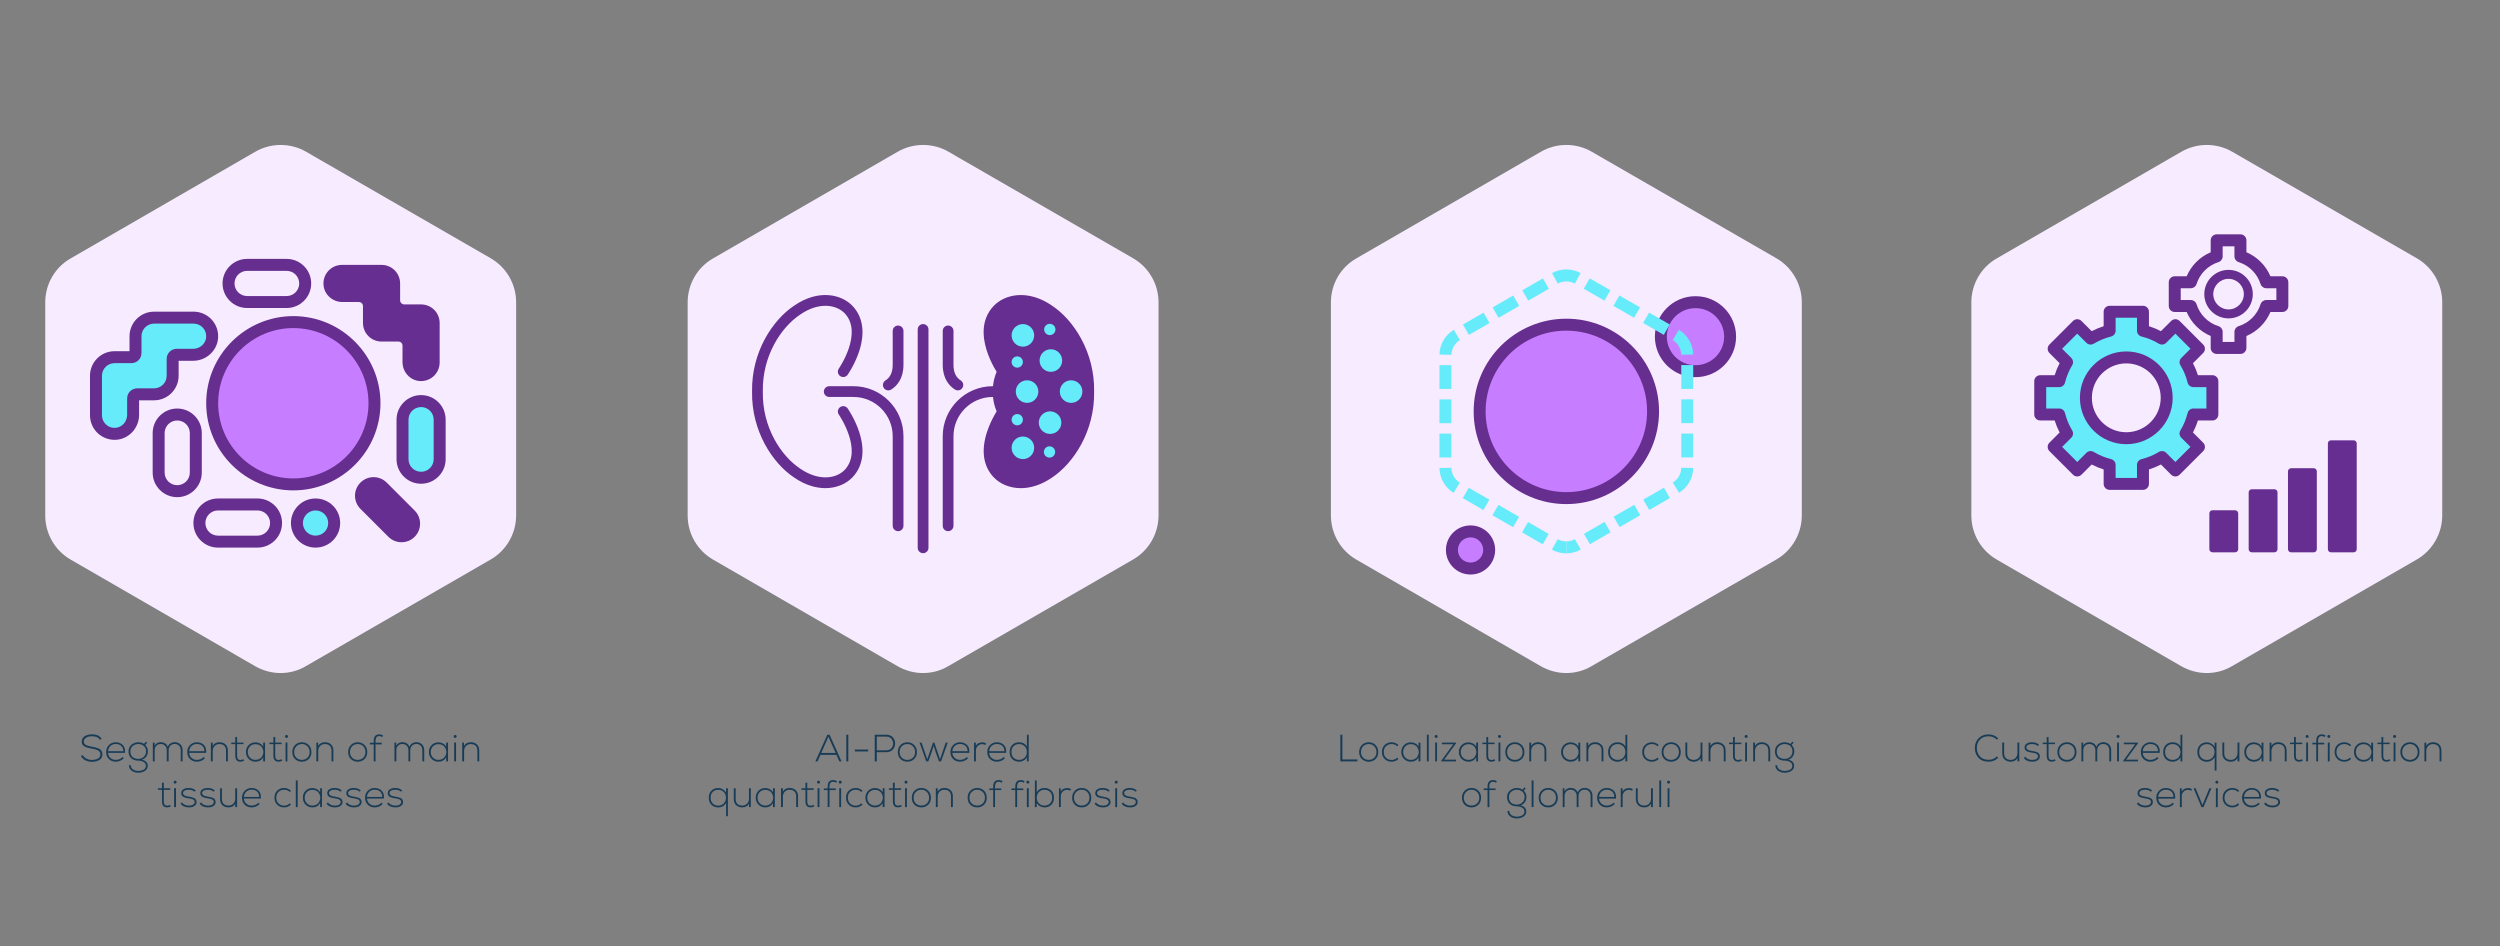 <?xml version="1.0" encoding="utf-8"?>
<svg xmlns="http://www.w3.org/2000/svg" id="Laag_1" style="enable-background:new 0 0 590.768 223.597;" version="1.1" viewBox="0 0 590.768 223.597" x="0px" y="0px">
<rect x="0" y="0" width="590.768" height="223.597" fill="#808080" stroke="none"/>
<style type="text/css">
	.st0{fill:#F7EBFF;}
	.st1{fill:#662E91;}
	.st2{fill:#66EBFA;}
	.st3{fill:#662E8E;}
	.st4{fill:#C77DFF;}
	.st5{fill:#662E8F;}
	.st6{fill:#183B56;}
</style>
<g>
	<g>
		<path class="st0" d="M66.315,157.63c-1.837,0-3.646-0.48-5.285-1.413l-43.64-25.212    c-3.279-1.894-5.285-5.398-5.285-9.186V71.452c0-3.787,2.007-7.292,5.285-9.158    l43.64-25.212c3.279-1.894,7.32-1.894,10.599,0l43.64,25.183    c3.279,1.894,5.285,5.398,5.285,9.158v50.367c0,3.787-2.007,7.292-5.285,9.186    l-43.64,25.183C69.99,157.149,68.152,157.63,66.315,157.63"/>
		<path class="st0" d="M66.315,159.043c-2.078,0-4.147-0.553-5.984-1.598l-43.648-25.216    c-3.696-2.134-5.992-6.123-5.992-10.409V71.452c0-4.301,2.299-8.28,6-10.386    L60.323,35.859c3.705-2.14,8.308-2.14,12.013,0l43.639,25.183    c3.696,2.135,5.992,6.113,5.992,10.382v50.367c0,4.286-2.296,8.275-5.992,10.41    l-43.64,25.184C70.546,158.464,68.456,159.043,66.315,159.043z M66.329,37.079    c-1.588,0-3.176,0.409-4.593,1.227L18.097,63.518    c-2.828,1.609-4.579,4.647-4.579,7.934v50.367c0,3.28,1.755,6.331,4.579,7.962    l43.64,25.212c1.404,0.799,2.99,1.224,4.579,1.224    c1.626,0,3.211-0.438,4.583-1.266l43.664-25.198    c2.824-1.631,4.579-4.682,4.579-7.962V71.424c0-3.263-1.755-6.303-4.579-7.934    l-43.639-25.183C69.506,37.489,67.917,37.079,66.329,37.079z"/>
	</g>
	<path class="st1" d="M99.107,90.039c-2.278-0.201-3.991-2.182-3.991-4.471v-3.895   c0-0.529-0.43-0.958-0.958-0.958h-3.994c-2.425,0-4.389-1.964-4.389-4.389v-3.991   c0-0.531-0.43-0.961-0.961-0.961h-3.892c-2.289,0-4.271-1.713-4.471-3.991   c-0.229-2.603,1.815-4.788,4.372-4.788h9.341c2.425,0,4.389,1.964,4.389,4.389   v3.98c0,0.537,0.435,0.972,0.972,0.972h3.98c2.425,0,4.389,1.964,4.389,4.389v9.341   c0,2.555-2.185,4.601-4.788,4.372L99.107,90.039z"/>
	<g>
		<path class="st2" d="M50.123,79.849c-0.201,2.278-2.182,3.991-4.471,3.991h-3.895    c-0.529,0-0.958,0.43-0.958,0.958v3.994c0,2.425-1.964,4.389-4.389,4.389h-3.991    c-0.531,0-0.961,0.43-0.961,0.961v3.892c0,2.289-1.713,4.271-3.991,4.471    c-2.603,0.229-4.788-1.815-4.788-4.372v-9.341c0-2.425,1.964-4.389,4.389-4.389    h3.98c0.537,0,0.972-0.435,0.972-0.972v-3.98c0-2.425,1.964-4.389,4.389-4.389    h9.341C48.305,75.062,50.352,77.246,50.123,79.849z"/>
		<path class="st3" d="M27.08,103.936c-1.45,0-2.859-0.541-3.931-1.522    c-1.197-1.097-1.884-2.657-1.884-4.28v-9.341c0-3.2,2.603-5.803,5.803-5.803    h3.539v-3.539c0-3.2,2.603-5.803,5.803-5.803h9.341    c1.623,0,3.183,0.687,4.28,1.885c1.096,1.197,1.643,2.816,1.5,4.44    l-0,0c-0.261,2.961-2.843,5.28-5.879,5.28h-3.44v3.539    c0,3.2-2.603,5.803-5.803,5.803h-3.539v3.44c0,3.036-2.319,5.618-5.28,5.879    C27.42,103.929,27.249,103.936,27.08,103.936z M27.068,85.816    c-1.641,0-2.976,1.335-2.976,2.976v9.341c0,0.845,0.343,1.625,0.967,2.196    c0.623,0.57,1.434,0.844,2.284,0.769c1.515-0.133,2.702-1.479,2.702-3.064    v-3.892c0-1.309,1.065-2.374,2.374-2.374h3.991c1.641,0,2.976-1.335,2.976-2.976    v-3.994c0-1.308,1.064-2.371,2.371-2.371h3.895c1.584,0,2.93-1.187,3.064-2.702    c0.075-0.849-0.198-1.66-0.769-2.283c-0.571-0.624-1.351-0.967-2.196-0.967    H36.409c-1.641,0-2.976,1.335-2.976,2.976v3.98c0,1.315-1.07,2.385-2.385,2.385    H27.068z"/>
	</g>
	<path class="st3" d="M67.734,72.786h-9.341c-3.2,0-5.803-2.603-5.803-5.803   c0-3.2,2.603-5.803,5.803-5.803h9.341c3.2,0,5.803,2.603,5.803,5.803   C73.537,70.183,70.934,72.786,67.734,72.786z M58.393,64.007   c-1.641,0-2.976,1.335-2.976,2.976c0,1.641,1.335,2.976,2.976,2.976h9.341   c1.641,0,2.976-1.335,2.976-2.976c0-1.641-1.335-2.976-2.976-2.976H58.393z"/>
	<path class="st3" d="M41.878,117.483c-3.2,0-5.803-2.603-5.803-5.802v-9.341   c0-3.2,2.603-5.803,5.803-5.803c3.2,0,5.803,2.603,5.803,5.803v9.341   C47.681,114.88,45.078,117.483,41.878,117.483z M41.878,99.363   c-1.641,0-2.976,1.335-2.976,2.976v9.341c0,1.641,1.335,2.976,2.976,2.976   s2.976-1.335,2.976-2.976v-9.341C44.854,100.698,43.519,99.363,41.878,99.363z"/>
	<path class="st3" d="M60.849,129.402h-9.341c-3.2,0-5.803-2.603-5.803-5.803   s2.603-5.803,5.803-5.803h9.341c3.2,0,5.803,2.603,5.803,5.803   S64.049,129.402,60.849,129.402z M51.508,120.623c-1.641,0-2.976,1.335-2.976,2.976   c0,1.641,1.335,2.976,2.976,2.976h9.341c1.641,0,2.976-1.335,2.976-2.976   c0-1.641-1.335-2.976-2.976-2.976H51.508z"/>
	<g>
		<path class="st2" d="M74.582,127.989h-0.028c-2.425,0-4.389-1.964-4.389-4.389    c0-2.425,1.964-4.389,4.389-4.389h0.028c2.425,0,4.389,1.964,4.389,4.389    C78.972,126.025,77.008,127.989,74.582,127.989z"/>
		<path class="st3" d="M74.582,129.402h-0.028c-3.2,0-5.803-2.603-5.803-5.803    s2.603-5.803,5.803-5.803h0.028c3.2,0,5.803,2.603,5.803,5.803    S77.782,129.402,74.582,129.402z M74.554,120.623c-1.641,0-2.976,1.335-2.976,2.976    c0,1.641,1.335,2.976,2.976,2.976h0.028c1.641,0,2.976-1.335,2.976-2.976    c0-1.641-1.335-2.976-2.976-2.976H74.554z"/>
	</g>
	<g>
		<path class="st2" d="M95.116,108.509v-9.341c0-2.425,1.964-4.389,4.389-4.389    c2.425,0,4.389,1.964,4.389,4.389v9.341c0,2.425-1.964,4.389-4.389,4.389    C97.081,112.899,95.116,110.934,95.116,108.509z"/>
		<path class="st3" d="M99.506,114.312c-3.2,0-5.803-2.603-5.803-5.803V99.168    c0-3.2,2.603-5.803,5.803-5.803s5.803,2.603,5.803,5.803v9.341    C105.309,111.709,102.706,114.312,99.506,114.312z M99.506,96.192    c-1.641,0-2.976,1.335-2.976,2.976v9.341c0,1.641,1.335,2.976,2.976,2.976    s2.976-1.335,2.976-2.976V99.168C102.482,97.527,101.147,96.192,99.506,96.192z"/>
	</g>
	<path class="st1" d="M91.778,126.85l-6.605-6.605c-1.713-1.713-1.713-4.494,0-6.207   c1.713-1.713,4.494-1.713,6.207,0l6.605,6.605c1.713,1.713,1.713,4.494,0,6.207   C96.272,128.563,93.491,128.563,91.778,126.85z"/>
	<g>
		<circle class="st4" cx="69.317" cy="95.29" r="19.177"/>
		<path class="st3" d="M69.317,115.881c-11.354,0-20.591-9.237-20.591-20.59    c0-11.354,9.237-20.591,20.591-20.591s20.591,9.237,20.591,20.591    C89.907,106.644,80.67,115.881,69.317,115.881z M69.317,77.526    c-9.795,0-17.764,7.969-17.764,17.764c0,9.795,7.969,17.764,17.764,17.764    s17.764-7.969,17.764-17.764C87.081,85.495,79.112,77.526,69.317,77.526z"/>
	</g>
</g>
<g>
	<g>
		<path class="st0" d="M370.126,157.63c-1.837,0-3.646-0.48-5.285-1.413l-43.64-25.212    c-3.279-1.894-5.285-5.398-5.285-9.186V71.452c0-3.787,2.007-7.292,5.285-9.158    l43.64-25.212c3.279-1.894,7.32-1.894,10.599,0l43.64,25.183    c3.279,1.894,5.285,5.398,5.285,9.158v50.367c0,3.787-2.007,7.292-5.285,9.186    l-43.64,25.183c-1.639,0.989-3.477,1.47-5.314,1.47"/>
		<path class="st0" d="M370.126,159.043c-2.077,0-4.146-0.553-5.984-1.598l-43.648-25.216    c-3.696-2.135-5.992-6.123-5.992-10.409V71.452    c0-4.301,2.299-8.28,6-10.386l43.632-25.207    c3.705-2.139,8.308-2.14,12.013,0l43.64,25.183    c3.696,2.135,5.992,6.113,5.992,10.382v50.367c0,4.286-2.296,8.275-5.992,10.41    l-43.641,25.184C374.356,158.464,372.266,159.043,370.126,159.043z M370.14,37.079    c-1.588,0-3.176,0.409-4.593,1.227l-43.64,25.212    c-2.828,1.609-4.579,4.647-4.579,7.934v50.367c0,3.28,1.755,6.331,4.579,7.962    l43.64,25.212c1.405,0.799,2.991,1.224,4.579,1.224    c1.625,0,3.21-0.438,4.584-1.267l43.664-25.198    c2.824-1.631,4.579-4.682,4.579-7.962v-50.367c0-3.262-1.755-6.302-4.579-7.934    L374.733,38.307C373.317,37.488,371.728,37.079,370.14,37.079z"/>
	</g>
	<g>
		<path class="st4" d="M347.515,134.351h-0.028c-2.425,0-4.389-1.964-4.389-4.389    s1.964-4.389,4.389-4.389h0.028c2.425,0,4.389,1.964,4.389,4.389    S349.94,134.351,347.515,134.351z"/>
		<path class="st3" d="M347.515,135.764h-0.028c-3.2,0-5.803-2.603-5.803-5.803    c0-3.2,2.603-5.802,5.803-5.802c3.228,0,5.831,2.603,5.831,5.802    C353.317,133.161,350.714,135.764,347.515,135.764z M347.515,126.986    c-1.669,0-3.004,1.335-3.004,2.976c0,1.641,1.335,2.976,2.976,2.976h0.028    c1.641,0,2.976-1.335,2.976-2.976C350.491,128.321,349.156,126.986,347.515,126.986z"/>
	</g>
	<g>
		<path class="st4" d="M400.683,87.712h-0.054c-4.503,0-8.154-3.649-8.154-8.154    s3.649-8.154,8.154-8.154h0.054c4.502,0,8.154,3.649,8.154,8.154    S405.188,87.712,400.683,87.712z"/>
		<path class="st3" d="M400.683,89.126h-0.054c-5.276,0-9.567-4.292-9.567-9.567    c0-5.276,4.292-9.567,9.567-9.567h0.054c5.276,0,9.567,4.292,9.567,9.567    C410.25,84.834,405.958,89.126,400.683,89.126z M400.629,72.817    c-3.717,0-6.741,3.024-6.741,6.741c0,3.717,3.024,6.741,6.741,6.741h0.054    c3.717,0,6.741-3.024,6.741-6.741c0-3.717-3.024-6.741-6.741-6.741H400.629z"/>
	</g>
	<g>
		<circle class="st4" cx="370.14" cy="97.215" r="20.492"/>
		<path class="st3" d="M370.14,119.12c-12.078,0-21.905-9.827-21.905-21.905    c0-12.078,9.826-21.905,21.905-21.905s21.905,9.827,21.905,21.905    C392.045,109.293,382.218,119.12,370.14,119.12z M370.14,78.136    c-10.52,0-19.078,8.558-19.078,19.078c0,10.52,8.559,19.078,19.078,19.078    c10.52,0,19.078-8.558,19.078-19.078C389.219,86.695,380.66,78.136,370.14,78.136z"/>
	</g>
	<path class="st2" d="M370.132,130.764c-1.181,0-2.359-0.306-3.406-0.886l1.368-2.473   c0.639,0.354,1.324,0.533,2.038,0.533V130.764z"/>
	<path class="st2" d="M364.553,128.622c-0.003,0-0.006,0-0.006-0.003l0,0l-4.853-2.804   c-0.003-0.003-0.006-0.006-0.009-0.009c0-0.003,0-0.008,0.003-0.011l1.399-2.422   c0.006-0.006,0.014-0.009,0.02-0.006l4.853,2.804   c0.006,0.003,0.008,0.011,0.006,0.017v0.003l-1.402,2.422l0,0l0,0   c0,0.003,0,0.003,0,0.003l0,0l0,0l0,0l0,0l0,0c0,0.003-0.003,0.003-0.006,0.003l0,0l0,0l0,0l0,0   c0,0.003-0.003,0.003-0.003,0.003l0,0l0,0H364.553z M375.712,128.596   c-0.006,0-0.009,0-0.011-0.006l-1.399-2.425c-0.003-0.003-0.003-0.006-0.003-0.009   c0.003-0.006,0.003-0.008,0.008-0.008l4.853-2.804c0,0,0,0,0.003,0l0,0l0,0   c0.003,0,0.006,0,0.008,0l0,0l0,0l0,0l0,0l0,0l0,0l0,0l0,0c0,0,0,0,0.003,0   c0,0,0.003,0.003,0.006,0.006l0,0l0,0l0,0l0,0l0,0l0,0l0,0l0,0l0,0l1.399,2.425   c0,0.003,0.003,0.003,0.003,0.006c0,0.006-0.003,0.011-0.009,0.014l-4.853,2.801   C375.717,128.596,375.714,128.596,375.712,128.596z M357.543,124.572   c-0.003,0-0.003,0-0.006-0.003l0,0l-4.853-2.804   c-0.006-0.003-0.009-0.011-0.006-0.02l1.399-2.422   c0.003-0.003,0.006-0.006,0.009-0.006c0.003-0.003,0.008,0,0.011,0l4.853,2.804   c0,0,0,0.003,0.003,0.003l0,0l0,0l0,0l0,0l0,0l0,0l0,0l0,0c0,0,0.003,0.003,0.003,0.006l0,0l0,0l0,0   l0,0l0,0l0,0l0,0l0,0l0,0l0,0l0,0c0.003,0.003,0.003,0.003,0.003,0.003l0,0l0,0   c0,0.003,0,0.006-0.003,0.009l-1.399,2.425l0,0l0,0c0,0,0,0-0.003,0l0,0l0,0l0,0l0,0l0,0l0,0   c0,0.003-0.003,0.003-0.006,0.006l0,0l0,0l0,0l0,0c0,0,0,0-0.003,0l0,0l0,0   C357.546,124.572,357.546,124.572,357.543,124.572z M382.724,124.552   c-0.006,0-0.011-0.003-0.014-0.009l-1.396-2.422   c-0.003-0.003-0.003-0.006-0.003-0.011c0-0.003,0.003-0.006,0.006-0.009   l4.856-2.801c0.006-0.003,0.014,0,0.02,0.006l1.399,2.422l0,0l0,0c0,0,0,0,0,0.003   c0,0,0,0.003,0,0.009l0,0l0,0l0,0v0.003l0,0l0,0c0,0.003-0.003,0.006-0.005,0.006   l-4.856,2.801C382.727,124.552,382.727,124.552,382.724,124.552z M350.537,120.521   c-0.003,0-0.006,0-0.009,0l0,0l-4.853-2.807c-0.003,0-0.006-0.003-0.006-0.008   c-0.003-0.003-0.003-0.006,0-0.009l1.399-2.422   c0.006-0.008,0.014-0.011,0.02-0.006l4.853,2.804l0,0   c0.006,0.003,0.009,0.006,0.009,0.011c0,0.003-0.003,0.006-0.003,0.009   l-1.399,2.422l0,0l0,0l0,0l0,0l0,0l0,0l0,0l0,0h-0.003l0,0l0,0c0,0.003-0.003,0.006-0.003,0.006   l0,0c-0.003,0-0.003,0-0.003,0l0,0l0,0l0,0l0,0l0,0l0,0l0,0l0,0l0,0   C350.539,120.521,350.539,120.521,350.537,120.521L350.537,120.521L350.537,120.521z    M389.733,120.507c0,0-0.003,0-0.003-0.003c-0.003,0-0.009-0.003-0.009-0.006   l-1.399-2.422c-0.003-0.009,0-0.017,0.006-0.02l4.856-2.801   c0,0,0-0.003,0.003-0.003l0,0l0,0h0.003l0,0c0.003,0,0.003,0,0.003,0   c0.003,0,0.005,0.003,0.005,0.003l0,0l0,0l0,0l0,0l0.003,0.003l0,0l0,0l0,0l0,0l0,0l0,0l0,0l0,0   c0,0,0,0,0,0.003l0,0l0,0l1.399,2.422l0,0c0.003,0.006,0.003,0.017-0.006,0.02   l-4.853,2.801C389.739,120.504,389.736,120.507,389.733,120.507z M343.496,116.454   c-0.003,0-0.006-0.003-0.008-0.003c-0.998-0.613-1.834-1.475-2.417-2.496   c-0.579-1.02-0.896-2.179-0.919-3.352c0-0.009,0.009-0.014,0.014-0.014   l2.798-0.051c0.008,0,0.014,0.006,0.014,0.014   c0.026,1.439,0.769,2.742,1.987,3.488c0.006,0.003,0.008,0.011,0.003,0.02   l-1.461,2.386c-0.003,0.003-0.006,0.006-0.008,0.006   C343.499,116.454,343.496,116.454,343.496,116.454z M396.774,116.44c0,0,0,0-0.003,0   c-0.003,0-0.006-0.003-0.009-0.006l-1.458-2.388   c-0.003-0.003-0.003-0.006-0.003-0.009c0.003-0.006,0.003-0.009,0.006-0.009   c1.218-0.746,1.962-2.046,1.99-3.485c0,0,0,0,0-0.003   c0-0.008,0.006-0.014,0.011-0.014h0.003l0,0l0,0l2.798,0.054   c0.003,0,0.006,0,0.009,0.003c0.003,0.003,0.006,0.006,0.006,0.011   c-0.023,1.173-0.342,2.332-0.921,3.349c-0.582,1.02-1.419,1.882-2.419,2.493   C396.779,116.44,396.777,116.44,396.774,116.44z M342.965,108.102h-2.798   c-0.009,0-0.014-0.006-0.014-0.014v-5.605c0-0.008,0.006-0.014,0.014-0.014h2.798   c0.008,0,0.014,0.006,0.014,0.014v5.605   C342.979,108.096,342.973,108.102,342.965,108.102z M400.109,108.091h-2.798   c-0.009,0-0.014-0.006-0.014-0.014v-5.605c0-0.006,0.006-0.014,0.014-0.014h2.798   c0.009,0,0.014,0.008,0.014,0.014v5.605   C400.123,108.085,400.118,108.091,400.109,108.091z M342.965,100.007h-2.798   c-0.009,0-0.014-0.006-0.014-0.014V94.388c0-0.008,0.006-0.014,0.014-0.014h2.798   c0.008,0,0.014,0.006,0.014,0.014v5.605   C342.979,100.001,342.973,100.007,342.965,100.007z M400.109,99.996h-2.798   c-0.009,0-0.014-0.006-0.014-0.014V94.377c0-0.006,0.006-0.014,0.014-0.014h2.798   c0.009,0,0.014,0.008,0.014,0.014v5.605   C400.123,99.99,400.118,99.996,400.109,99.996z M342.965,91.912h-2.798   c-0.009,0-0.014-0.006-0.014-0.014v-5.605c0-0.009,0.006-0.014,0.014-0.014h2.798   c0.008,0,0.014,0.006,0.014,0.014v5.605   C342.979,91.907,342.973,91.912,342.965,91.912z M400.109,91.901h-2.798   c-0.009,0-0.014-0.006-0.014-0.014v-5.605c0-0.009,0.006-0.014,0.014-0.014h2.798   c0.009,0,0.014,0.006,0.014,0.014v5.605   C400.123,91.895,400.118,91.901,400.109,91.901z M342.965,83.851L342.965,83.851   l-2.798-0.068c-0.006,0-0.014-0.006-0.011-0.014   c0.025-1.176,0.35-2.335,0.941-3.349c0.591-1.02,1.436-1.877,2.448-2.473   c0.003-0.003,0.006-0.003,0.011-0.003c0.003,0,0.006,0.003,0.009,0.006   l1.424,2.408c0.003,0.003,0.003,0.008,0,0.011c0,0.003-0.003,0.006-0.006,0.008   c-1.201,0.712-1.97,2.038-2.004,3.459c0,0.003,0,0.006-0.003,0.009   C342.973,83.848,342.97,83.851,342.965,83.851z M397.308,83.84   c-0.003,0-0.006-0.003-0.008-0.006c-0.003-0.003-0.003-0.006-0.003-0.008   c-0.034-1.41-0.803-2.739-2.012-3.465c-0.006-0.003-0.009-0.008-0.009-0.014   c0-0.003,0-0.006,0.003-0.009l1.441-2.397c0.003-0.003,0.006-0.006,0.009-0.006   c0.003,0,0.009,0,0.011,0.003c1.006,0.605,1.851,1.464,2.439,2.482   c0.591,1.015,0.916,2.168,0.941,3.341c0,0.003,0,0.006-0.003,0.008   c-0.003,0.003-0.006,0.006-0.011,0.006l-2.795,0.065H397.308z M347.119,79.142   c-0.003,0-0.003,0-0.003-0.003c-0.006,0-0.009-0.003-0.009-0.006l-1.402-2.422   c-0.003-0.006,0-0.014,0.006-0.02l4.853-2.804c0.008-0.003,0.017,0,0.02,0.006   l1.399,2.422c0.003,0.003,0.003,0.009,0.003,0.011   c0,0.003-0.003,0.006-0.006,0.009L347.125,79.14   C347.125,79.14,347.122,79.142,347.119,79.142z M393.156,79.128   c-0.003,0-0.006,0-0.009-0.003l-4.853-2.801   c-0.009-0.003-0.009-0.011-0.006-0.02l1.399-2.422   c0-0.003,0.003-0.006,0.009-0.006c0.003-0.003,0.006-0.003,0.009,0l4.856,2.801   c0.006,0.006,0.009,0.014,0.006,0.02l-1.399,2.422   c-0.003,0.006-0.006,0.006-0.009,0.009H393.156z M354.129,75.092   c-0.006,0-0.011-0.003-0.011-0.006l-1.402-2.425c0-0.003-0.003-0.006,0-0.011   c0-0.003,0.003-0.006,0.006-0.009l4.853-2.804c0.003,0,0.008,0,0.011,0   c0.003,0,0.006,0.003,0.008,0.006l1.399,2.425   c0.006,0.006,0.003,0.014-0.006,0.017l-4.853,2.804   C354.135,75.092,354.132,75.092,354.129,75.092z M386.144,75.081   c-0.003,0-0.006,0-0.006,0l-4.856-2.801c-0.006-0.006-0.009-0.014-0.006-0.02   l1.399-2.425c0.003-0.003,0.006-0.006,0.009-0.006c0.003,0,0.008,0,0.011,0.003   l4.853,2.801c0.008,0.003,0.008,0.011,0.006,0.017l-1.399,2.425   c0,0.003-0.003,0.006-0.008,0.006C386.147,75.081,386.147,75.081,386.144,75.081z    M361.138,71.042c-0.006,0-0.011-0.003-0.014-0.006l-1.399-2.422   c0-0.003-0.003-0.008,0-0.011c0-0.003,0.003-0.006,0.006-0.008l4.853-2.804   c0.003-0.003,0.008-0.003,0.011,0c0.003,0,0.006,0.003,0.008,0.006l1.399,2.422   c0.003,0.003,0.003,0.006,0.003,0.011c-0.003,0.003-0.006,0.006-0.008,0.008   l-4.853,2.804C361.141,71.042,361.141,71.042,361.138,71.042z M379.134,71.036   c-0.003,0-0.006,0-0.009-0.003l-4.853-2.801c-0.008-0.003-0.011-0.011-0.006-0.017   l1.399-2.425c0-0.003,0.003-0.006,0.008-0.006c0.003-0.003,0.006-0.003,0.009,0   l4.856,2.801c0.006,0.006,0.009,0.014,0.006,0.02l-1.399,2.425   c-0.003,0.003-0.005,0.006-0.009,0.006   C379.134,71.036,379.134,71.036,379.134,71.036z M368.122,67.009   c-0.006,0-0.011-0.003-0.011-0.006l-1.351-2.453c0-0.003,0-0.006,0-0.011   c0-0.003,0.003-0.006,0.006-0.008c1.029-0.565,2.196-0.865,3.372-0.865   c1.173,0,2.335,0.3,3.361,0.862c0.006,0.003,0.006,0.006,0.008,0.009   c0,0.003,0,0.006-0.003,0.011l-1.345,2.453c0,0.003-0.003,0.006-0.009,0.006   c-0.003,0.003-0.006,0.003-0.009,0c-1.224-0.673-2.789-0.673-4.013,0.003   C368.128,67.009,368.125,67.009,368.122,67.009z"/>
	<path class="st2" d="M370.132,130.762v-2.826c0.709,0,1.404-0.185,2.01-0.534   l1.413,2.448C372.52,130.446,371.336,130.762,370.132,130.762z"/>
</g>
<g>
	<g>
		<path class="st0" d="M521.467,157.63c-1.837,0-3.646-0.48-5.285-1.413l-43.64-25.212    c-3.279-1.894-5.285-5.398-5.285-9.186V71.452c0-3.787,2.007-7.292,5.285-9.158    l43.64-25.212c3.279-1.894,7.32-1.894,10.599,0l43.64,25.183    c3.279,1.894,5.285,5.398,5.285,9.158v50.367c0,3.787-2.007,7.292-5.285,9.186    l-43.64,25.183C525.141,157.149,523.304,157.63,521.467,157.63"/>
		<path class="st0" d="M521.467,159.043c-2.077,0-4.147-0.553-5.984-1.598l-43.648-25.216    c-3.696-2.135-5.992-6.123-5.992-10.409V71.452c0-4.301,2.299-8.28,6-10.386    l43.632-25.207c3.705-2.14,8.308-2.14,12.013,0l43.639,25.183    c3.696,2.135,5.992,6.113,5.992,10.382v50.367c0,4.286-2.296,8.275-5.992,10.41    l-43.64,25.184C525.697,158.464,523.607,159.043,521.467,159.043z M521.481,37.08    c-1.588,0-3.176,0.409-4.592,1.227l-43.64,25.212    c-2.828,1.609-4.579,4.647-4.579,7.934v50.367c0,3.28,1.755,6.331,4.579,7.962    l43.64,25.212c1.404,0.799,2.99,1.224,4.578,1.224    c1.625,0,3.21-0.438,4.584-1.267l43.664-25.197    c2.824-1.631,4.579-4.682,4.579-7.962V71.424c0-3.263-1.755-6.303-4.579-7.934    l-43.639-25.183C524.658,37.489,523.069,37.08,521.481,37.08z"/>
	</g>
	<path class="st2" d="M502.459,103.555c-5.274,0-9.548-4.274-9.548-9.548   s4.274-9.548,9.548-9.548c5.274,0,9.548,4.276,9.548,9.548   C512.007,99.278,507.731,103.555,502.459,103.555 M522.801,97.947v-7.877h-4.483   c-0.396-1.603-1.029-3.112-1.86-4.488l3.168-3.168l-5.571-5.571l-3.168,3.168   c-1.376-0.831-2.886-1.464-4.488-1.86v-4.483h-7.877v4.483   c-1.603,0.396-3.112,1.029-4.491,1.86l-3.168-3.168l-5.571,5.571l3.168,3.168   c-0.831,1.376-1.461,2.886-1.86,4.488h-4.48v7.877h4.48   c0.399,1.603,1.029,3.112,1.86,4.491l-3.168,3.168l5.571,5.568l3.168-3.168   c1.379,0.831,2.889,1.461,4.491,1.86v4.48h7.877v-4.48   c1.603-0.399,3.112-1.029,4.488-1.86l3.168,3.168l5.571-5.568l-3.168-3.168   c0.831-1.379,1.464-2.889,1.86-4.491H522.801L522.801,97.947z"/>
	<path class="st1" d="M506.399,115.759h-7.877c-0.781,0-1.413-0.633-1.413-1.413v-3.411   c-0.979-0.309-1.927-0.702-2.835-1.173l-2.412,2.412   c-0.551,0.552-1.447,0.552-1.998,0l-5.571-5.568   c-0.265-0.265-0.414-0.624-0.414-0.999s0.149-0.734,0.414-0.999l2.412-2.412   c-0.472-0.908-0.864-1.856-1.173-2.835h-3.411c-0.78,0-1.413-0.633-1.413-1.413   v-7.877c0-0.78,0.633-1.413,1.413-1.413h3.411c0.309-0.979,0.701-1.926,1.173-2.832   l-2.412-2.412c-0.265-0.265-0.414-0.624-0.414-0.999s0.149-0.734,0.414-0.999   l5.571-5.571c0.551-0.552,1.447-0.552,1.998,0l2.412,2.412   c0.911-0.474,1.859-0.866,2.835-1.174v-3.413c0-0.78,0.633-1.413,1.413-1.413   h7.877c0.781,0,1.413,0.633,1.413,1.413v3.412   c0.976,0.308,1.923,0.701,2.832,1.174l2.412-2.412   c0.552-0.552,1.447-0.552,1.998,0l5.571,5.571c0.552,0.552,0.552,1.447,0,1.999   l-2.412,2.412c0.474,0.909,0.866,1.856,1.174,2.833h3.413   c0.781,0,1.413,0.633,1.413,1.413v7.877c0,0.781-0.633,1.413-1.413,1.413h-3.413   c-0.308,0.976-0.701,1.924-1.174,2.835l2.412,2.412   c0.265,0.265,0.414,0.625,0.414,0.999s-0.149,0.734-0.414,0.999l-5.571,5.568   c-0.552,0.551-1.447,0.552-1.998-0l-2.412-2.412   c-0.906,0.471-1.854,0.864-2.832,1.173v3.411   C507.813,115.127,507.18,115.759,506.399,115.759z M499.935,112.933h5.051v-3.067   c0-0.649,0.442-1.215,1.072-1.372c1.452-0.361,2.831-0.932,4.099-1.698   c0.556-0.336,1.27-0.249,1.73,0.211l2.169,2.169l3.572-3.57l-2.169-2.169   c-0.459-0.459-0.547-1.172-0.211-1.728c0.771-1.28,1.342-2.659,1.698-4.101   c0.156-0.631,0.722-1.074,1.372-1.074h3.07v-5.051h-3.07   c-0.65,0-1.216-0.443-1.372-1.074c-0.356-1.443-0.927-2.821-1.697-4.097   c-0.336-0.556-0.249-1.27,0.211-1.73l2.169-2.169l-3.572-3.572l-2.169,2.169   c-0.459,0.46-1.173,0.547-1.73,0.211c-1.276-0.77-2.654-1.341-4.097-1.698   c-0.631-0.156-1.074-0.722-1.074-1.372v-3.069h-5.051v3.069   c0,0.65-0.443,1.216-1.074,1.372c-1.441,0.356-2.821,0.927-4.101,1.698   c-0.556,0.335-1.269,0.248-1.728-0.211l-2.169-2.169l-3.572,3.572l2.169,2.169   c0.46,0.46,0.547,1.173,0.211,1.73c-0.766,1.269-1.337,2.648-1.698,4.099   c-0.157,0.63-0.722,1.072-1.372,1.072h-3.067v5.051h3.067   c0.649,0,1.215,0.442,1.371,1.072c0.361,1.449,0.932,2.83,1.699,4.103   c0.335,0.556,0.248,1.269-0.211,1.728l-2.169,2.169l3.572,3.57l2.169-2.169   c0.459-0.459,1.172-0.547,1.728-0.211c1.272,0.767,2.653,1.338,4.103,1.699   c0.63,0.157,1.072,0.722,1.072,1.372V112.933z M502.459,104.968   c-6.044,0-10.961-4.917-10.961-10.961c0-6.044,4.917-10.961,10.961-10.961   c6.044,0,10.961,4.917,10.961,10.961C513.42,100.051,508.503,104.968,502.459,104.968z    M502.459,85.873c-4.485,0-8.134,3.649-8.134,8.135   c0,4.485,3.649,8.134,8.134,8.134c4.485,0,8.135-3.649,8.135-8.134   C510.594,89.522,506.945,85.873,502.459,85.873z"/>
	<path class="st5" d="M526.622,75.237c-3.161,0-5.732-2.571-5.732-5.732   c0-3.161,2.571-5.732,5.732-5.732c3.161,0,5.732,2.571,5.732,5.732   C532.354,72.665,529.783,75.237,526.622,75.237z M526.622,65.893   c-1.992,0-3.612,1.62-3.612,3.612c0,1.992,1.62,3.612,3.612,3.612   s3.612-1.62,3.612-3.612C530.235,67.513,528.614,65.893,526.622,65.893z"/>
	<path class="st5" d="M529.429,83.634h-5.613c-0.781,0-1.413-0.633-1.413-1.413V79.402   c-2.552-1.088-4.59-3.125-5.677-5.677h-2.819c-0.781,0-1.413-0.633-1.413-1.413   v-5.613c0-0.78,0.633-1.413,1.413-1.413h2.819   c1.088-2.552,3.125-4.59,5.677-5.678V56.789c0-0.78,0.633-1.413,1.413-1.413   h5.613c0.781,0,1.413,0.633,1.413,1.413v2.819   c2.552,1.088,4.59,3.125,5.677,5.678h2.819c0.781,0,1.413,0.633,1.413,1.413   v5.613c0,0.78-0.633,1.413-1.413,1.413h-2.819   c-1.088,2.552-3.125,4.59-5.677,5.677v2.819   C530.842,83.001,530.21,83.634,529.429,83.634z M525.229,80.808h2.787v-2.388   c0-0.617,0.401-1.163,0.989-1.348c2.469-0.777,4.407-2.714,5.184-5.184   c0.185-0.589,0.731-0.989,1.348-0.989h2.388v-2.787h-2.388   c-0.617,0-1.163-0.4-1.348-0.989c-0.776-2.469-2.714-4.407-5.184-5.184   c-0.589-0.185-0.989-0.731-0.989-1.348v-2.388h-2.787v2.388   c0,0.617-0.401,1.163-0.989,1.348c-2.469,0.777-4.407,2.714-5.184,5.184   c-0.185,0.589-0.731,0.989-1.348,0.989h-2.388v2.787h2.388   c0.617,0,1.163,0.401,1.348,0.989c0.777,2.469,2.715,4.407,5.184,5.184   c0.589,0.185,0.989,0.731,0.989,1.348V80.808z"/>
	<path class="st1" d="M522.824,130.513h5.339c0.407,0,0.738-0.328,0.738-0.738v-8.462   c0-0.407-0.328-0.735-0.738-0.735h-5.339c-0.407,0-0.738,0.328-0.738,0.735v8.462   C522.086,130.182,522.417,130.513,522.824,130.513"/>
	<path class="st1" d="M541.405,110.646c-0.407,0-0.738,0.328-0.738,0.738v18.394   c0,0.407,0.331,0.738,0.738,0.738h5.339c0.407,0,0.738-0.331,0.738-0.738v-18.394   c0-0.407-0.328-0.738-0.738-0.738h-5.339V110.646z"/>
	<path class="st1" d="M550.834,104.046c-0.407,0-0.738,0.328-0.738,0.738v24.994   c0,0.407,0.331,0.738,0.738,0.738h5.339c0.407,0,0.738-0.328,0.738-0.738v-24.994   c0-0.407-0.328-0.738-0.738-0.738H550.834z"/>
	<path class="st1" d="M531.377,120.581v9.197c0,0.407,0.328,0.735,0.738,0.735h5.339   c0.407,0,0.738-0.328,0.738-0.735v-13.428c0-0.407-0.328-0.738-0.738-0.738   h-5.339c-0.407,0-0.738,0.331-0.738,0.738V120.581z"/>
</g>
<g>
	<g>
		<path class="st0" d="M218.119,157.63c-1.837,0-3.646-0.48-5.285-1.413l-43.64-25.212    c-3.279-1.894-5.285-5.398-5.285-9.186V71.452c0-3.787,2.007-7.292,5.285-9.158    l43.64-25.212c3.279-1.894,7.32-1.894,10.599,0l43.64,25.183    c3.279,1.894,5.285,5.398,5.285,9.158v50.367c0,3.787-2.007,7.292-5.285,9.186    l-43.64,25.183c-1.639,0.989-3.477,1.47-5.314,1.47"/>
		<path class="st0" d="M218.12,159.043c-2.077,0-4.147-0.553-5.984-1.598l-43.648-25.216    c-3.696-2.135-5.992-6.123-5.992-10.409V71.452    c0-4.301,2.299-8.28,6-10.386l43.632-25.207    c3.705-2.14,8.308-2.14,12.013,0L267.779,61.042    c3.696,2.135,5.992,6.113,5.992,10.382v50.367c0,4.286-2.296,8.275-5.992,10.41    l-43.641,25.184C222.35,158.464,220.26,159.043,218.12,159.043z M218.133,37.079    c-1.588,0-3.176,0.409-4.593,1.227l-43.64,25.212    c-2.828,1.609-4.579,4.647-4.579,7.934v50.367c0,3.28,1.755,6.331,4.579,7.962    l43.64,25.212c1.405,0.799,2.991,1.224,4.579,1.224    c1.625,0,3.21-0.438,4.583-1.267l43.664-25.198    c2.824-1.631,4.579-4.682,4.579-7.962V71.424c0-3.262-1.755-6.302-4.579-7.934    l-43.639-25.183C221.31,37.489,219.722,37.079,218.133,37.079z"/>
	</g>
	<path class="st1" d="M195.033,115.353c-2.248,0-4.788-0.728-7.386-2.518   c-5.053-3.358-10.093-10.943-9.928-20.298   c-0.164-9.355,4.875-16.94,9.946-20.31c5.727-3.948,11.189-2.715,13.834,0.108   c2.425,2.602,2.958,6.276,1.544,10.628c-1.012,3.116-2.667,5.493-2.737,5.593   c-0.404,0.575-1.197,0.714-1.772,0.311c-0.575-0.403-0.714-1.197-0.311-1.772   c0.057-0.082,5.756-8.367,1.416-13.023c-1.921-2.05-6.043-2.844-10.549,0.262   c-4.515,3.001-8.984,9.777-8.828,18.18l0.001,0.023l-0.001,0.023   c-0.156,8.403,4.313,15.18,8.81,18.168c4.525,3.117,8.647,2.323,10.57,0.272   c4.337-4.654-1.362-12.942-1.42-13.025c-0.402-0.575-0.262-1.368,0.313-1.771   c0.575-0.403,1.367-0.264,1.77,0.311c0.07,0.1,1.724,2.478,2.737,5.594   c1.414,4.353,0.881,8.028-1.542,10.627   C200.051,114.284,197.757,115.353,195.033,115.353z"/>
	<path class="st1" d="M212.224,125.519c-0.702,0-1.272-0.569-1.272-1.272v-21.167   c0-5.114-4.16-9.274-9.273-9.274h-5.726c-0.702,0-1.272-0.569-1.272-1.272   c0-0.702,0.569-1.272,1.272-1.272h5.726c6.516,0,11.817,5.301,11.817,11.817v21.167   C213.496,124.949,212.926,125.519,212.224,125.519z"/>
	<path class="st1" d="M209.918,92.252c-0.421,0-0.833-0.209-1.075-0.591   c-0.376-0.593-0.2-1.379,0.393-1.755c1.154-0.732,1.716-1.943,1.716-3.702   v-8.002c0-0.702,0.569-1.272,1.272-1.272s1.272,0.569,1.272,1.272v8.002   c0,3.318-1.576,5.013-2.897,5.851C210.387,92.188,210.151,92.252,209.918,92.252z"/>
	<g>
		<path class="st1" d="M237.003,97.246c0,0-6.413,9.143-1.306,14.624    c2.436,2.6,7.323,3.279,12.202-0.082c4.777-3.174,9.542-10.393,9.378-19.251    c0.164-8.858-4.601-16.077-9.378-19.251c-4.878-3.363-9.765-2.682-12.202-0.082    c-5.107,5.48,1.306,14.621,1.306,14.621"/>
		<path class="st1" d="M241.238,115.356c-2.723,0-5.02-1.069-6.469-2.616    c-2.425-2.602-2.958-6.277-1.544-10.63c1.012-3.117,2.667-5.495,2.736-5.594    c0.404-0.575,1.197-0.714,1.772-0.311c0.575,0.403,0.714,1.196,0.312,1.771    c-0.072,0.103-5.752,8.376-1.417,13.027c1.921,2.05,6.043,2.843,10.55-0.262    c4.515-3,8.983-9.777,8.828-18.18l-0.001-0.023l0.001-0.023    c0.155-8.403-4.313-15.179-8.81-18.168c-4.524-3.119-8.647-2.324-10.57-0.272    c-4.337,4.654,1.362,12.939,1.42,13.022c0.402,0.575,0.262,1.368-0.313,1.771    c-0.575,0.402-1.367,0.264-1.77-0.311c-0.286-0.408-6.939-10.055-1.195-16.219    c2.646-2.825,8.109-4.059,13.854-0.098c5.053,3.358,10.092,10.943,9.928,20.298    c0.164,9.355-4.875,16.941-9.946,20.31    C246.015,114.63,243.481,115.355,241.238,115.356z"/>
	</g>
	<path class="st1" d="M224.044,125.519c-0.702,0-1.272-0.569-1.272-1.272v-21.167   c0-6.516,5.301-11.817,11.817-11.817h5.727c0.702,0,1.272,0.569,1.272,1.272   c0,0.702-0.569,1.272-1.272,1.272h-5.727c-5.113,0-9.273,4.16-9.273,9.274v21.167   C225.316,124.949,224.746,125.519,224.044,125.519z"/>
	<path class="st1" d="M226.349,92.252c-0.233,0-0.469-0.064-0.68-0.198   c-1.322-0.838-2.897-2.533-2.897-5.851v-8.002c0-0.702,0.569-1.272,1.272-1.272   s1.272,0.569,1.272,1.272v8.002c0,1.759,0.561,2.971,1.715,3.702   c0.593,0.376,0.769,1.162,0.393,1.755   C227.182,92.043,226.77,92.252,226.349,92.252z"/>
	<circle class="st2" cx="241.717" cy="79.25" r="2.668"/>
	<circle class="st2" cx="248.328" cy="85.2" r="2.668"/>
	<ellipse class="st1" cx="239.487" cy="92.534" rx="4.898" ry="7.945"/>
	<circle class="st2" cx="241.717" cy="105.821" r="2.668"/>
	<circle class="st2" cx="248.139" cy="99.872" r="2.668"/>
	<circle class="st2" cx="253.108" cy="92.534" r="2.668"/>
	<circle class="st2" cx="242.701" cy="92.534" r="2.668"/>
	<path class="st1" d="M218.134,130.722c-0.702,0-1.272-0.569-1.272-1.272V77.854   c0-0.702,0.569-1.272,1.272-1.272c0.702,0,1.272,0.569,1.272,1.272v51.596   C219.405,130.153,218.836,130.722,218.134,130.722z"/>
	<circle class="st2" cx="240.383" cy="85.547" r="1.334"/>
	<circle class="st2" cx="248.077" cy="77.854" r="1.334"/>
	<circle class="st2" cx="240.383" cy="99.176" r="1.334"/>
	<circle class="st2" cx="248.009" cy="106.802" r="1.334"/>
</g>
<g>
	<path class="st6" d="M23.622,174.837c-0.21-0.336-0.473-0.561-0.788-0.675   c-0.315-0.114-0.688-0.174-1.121-0.18c-0.288,0-0.566,0.032-0.833,0.099   s-0.513,0.201-0.738,0.405c-0.225,0.204-0.337,0.462-0.337,0.774   c0,0.155,0.036,0.294,0.108,0.414c0.072,0.12,0.158,0.218,0.257,0.292   c0.099,0.075,0.243,0.146,0.432,0.212s0.36,0.115,0.513,0.148   c0.153,0.033,0.358,0.073,0.617,0.122c0.786,0.149,1.323,0.297,1.611,0.44   c0.576,0.282,0.864,0.738,0.864,1.369c0,0.336-0.08,0.625-0.239,0.868   c-0.159,0.243-0.367,0.426-0.625,0.549s-0.521,0.212-0.788,0.266   c-0.267,0.055-0.548,0.081-0.842,0.081c-0.534,0-1.042-0.115-1.521-0.347   c-0.48-0.23-0.834-0.571-1.062-1.021l0.432-0.216   c0.18,0.36,0.479,0.641,0.896,0.842s0.835,0.302,1.256,0.302   c0.222,0,0.438-0.019,0.648-0.055c0.21-0.035,0.423-0.099,0.639-0.188   c0.216-0.09,0.39-0.229,0.522-0.414c0.132-0.187,0.198-0.411,0.198-0.676   c0-0.149-0.024-0.286-0.072-0.409s-0.127-0.229-0.239-0.319   c-0.111-0.091-0.219-0.165-0.324-0.226c-0.105-0.06-0.254-0.117-0.446-0.171   s-0.348-0.095-0.468-0.121c-0.12-0.027-0.294-0.062-0.522-0.104   c-0.252-0.048-0.446-0.087-0.581-0.116c-0.135-0.03-0.311-0.077-0.527-0.14   c-0.216-0.063-0.383-0.131-0.5-0.203c-0.117-0.071-0.239-0.162-0.365-0.27   c-0.126-0.108-0.218-0.237-0.274-0.388c-0.057-0.149-0.086-0.317-0.086-0.504   c-0.006-0.318,0.065-0.596,0.212-0.833c0.147-0.236,0.345-0.418,0.594-0.544   s0.505-0.22,0.77-0.279c0.264-0.061,0.537-0.09,0.819-0.09   c0.522,0,0.965,0.071,1.328,0.216c0.363,0.144,0.689,0.429,0.977,0.855   L23.622,174.837z"/>
	<path class="st6" d="M25.727,179.365c-0.433-0.42-0.648-0.975-0.648-1.665   c0-0.66,0.219-1.208,0.657-1.643c0.438-0.436,0.972-0.653,1.603-0.653   c0.684,0,1.241,0.213,1.67,0.64c0.429,0.426,0.604,1.047,0.527,1.863h-4.006   c0.042,0.504,0.235,0.906,0.581,1.206c0.345,0.301,0.755,0.45,1.229,0.45   c0.306,0,0.609-0.06,0.909-0.18s0.531-0.285,0.693-0.495l0.315,0.252   c-0.21,0.276-0.489,0.487-0.837,0.635c-0.348,0.146-0.708,0.221-1.08,0.221   C26.696,179.996,26.159,179.786,25.727,179.365z M29.139,177.52   c-0.006-0.541-0.171-0.961-0.495-1.261c-0.324-0.3-0.759-0.45-1.305-0.45   c-0.474,0-0.882,0.153-1.225,0.459c-0.342,0.307-0.537,0.724-0.585,1.252H29.139z"/>
	<path class="st6" d="M34.494,175.251l0.288,0.253l-0.459,0.54   c0.198,0.216,0.351,0.435,0.459,0.657c0.108,0.222,0.162,0.513,0.162,0.873   c0,0.426-0.123,0.826-0.369,1.202c-0.246,0.375-0.597,0.616-1.053,0.725   c0.42,0.096,0.756,0.267,1.008,0.513c0.252,0.246,0.378,0.564,0.378,0.954   c0,0.511-0.218,0.909-0.653,1.197s-0.965,0.433-1.589,0.433   c-0.618,0-1.139-0.159-1.562-0.478c-0.423-0.317-0.635-0.75-0.635-1.296h0.441   c0,0.432,0.172,0.765,0.518,0.999s0.758,0.352,1.238,0.352   c0.498,0,0.924-0.101,1.278-0.302s0.531-0.503,0.531-0.905   c0-0.401-0.183-0.706-0.549-0.913s-0.786-0.311-1.26-0.311   c-0.684,0-1.238-0.192-1.661-0.576c-0.423-0.385-0.635-0.916-0.635-1.594   c0-0.672,0.234-1.202,0.703-1.589c0.468-0.388,0.999-0.581,1.593-0.581   c0.546,0,1.002,0.129,1.369,0.388L34.494,175.251z M31.378,176.273   c-0.378,0.303-0.567,0.736-0.567,1.301c0,0.576,0.171,1.013,0.513,1.31   c0.342,0.297,0.789,0.446,1.341,0.446c0.546,0,0.99-0.173,1.333-0.519   c0.342-0.345,0.513-0.757,0.513-1.237c0-0.576-0.18-1.013-0.541-1.31   c-0.36-0.298-0.795-0.446-1.305-0.446   C32.186,175.818,31.757,175.969,31.378,176.273z"/>
	<path class="st6" d="M42.703,179.924v-2.665c0-0.426-0.132-0.775-0.396-1.049   c-0.264-0.272-0.606-0.409-1.026-0.409c-0.42,0-0.764,0.14-1.031,0.418   c-0.267,0.279-0.4,0.635-0.4,1.067v2.638h-0.441v-2.638   c0-0.433-0.134-0.786-0.401-1.062s-0.611-0.414-1.031-0.414   s-0.762,0.138-1.026,0.414s-0.396,0.63-0.396,1.062v2.638h-0.441v-4.447h0.415   l0.009,0.738c0.288-0.553,0.771-0.828,1.449-0.828   c0.373,0,0.71,0.09,1.013,0.27c0.303,0.181,0.515,0.456,0.634,0.828   c0.132-0.348,0.35-0.618,0.653-0.81c0.303-0.192,0.635-0.288,0.995-0.288   c0.546,0,0.993,0.174,1.341,0.521c0.348,0.349,0.522,0.799,0.522,1.351v2.665   H42.703z"/>
	<path class="st6" d="M44.897,179.365c-0.433-0.42-0.648-0.975-0.648-1.665   c0-0.66,0.219-1.208,0.657-1.643c0.438-0.436,0.972-0.653,1.603-0.653   c0.684,0,1.241,0.213,1.67,0.64c0.429,0.426,0.604,1.047,0.527,1.863h-4.006   c0.042,0.504,0.235,0.906,0.581,1.206c0.345,0.301,0.755,0.45,1.229,0.45   c0.306,0,0.609-0.06,0.909-0.18s0.531-0.285,0.693-0.495l0.315,0.252   c-0.21,0.276-0.489,0.487-0.837,0.635c-0.348,0.146-0.708,0.221-1.08,0.221   C45.866,179.996,45.329,179.786,44.897,179.365z M48.309,177.52   c-0.006-0.541-0.171-0.961-0.495-1.261c-0.324-0.3-0.759-0.45-1.305-0.45   c-0.474,0-0.882,0.153-1.225,0.459c-0.342,0.307-0.537,0.724-0.585,1.252H48.309z"/>
	<path class="st6" d="M50.26,175.476v0.792c0.318-0.57,0.847-0.861,1.584-0.873   c0.601,0,1.085,0.176,1.454,0.526c0.369,0.352,0.554,0.83,0.554,1.437v2.565   h-0.441v-2.557c0-0.498-0.141-0.881-0.423-1.148   c-0.282-0.267-0.669-0.397-1.161-0.392c-0.457,0.007-0.83,0.162-1.121,0.469   c-0.291,0.306-0.437,0.69-0.437,1.152v2.476H49.828v-4.447H50.26z"/>
	<path class="st6" d="M56.029,174.134v1.342h1.513v0.369h-1.513v2.71   c0,0.342,0.056,0.599,0.167,0.77c0.111,0.171,0.329,0.257,0.653,0.257   c0.204,0,0.432-0.061,0.684-0.181l0.153,0.36   c-0.312,0.15-0.591,0.226-0.837,0.226c-0.45,0-0.771-0.123-0.963-0.369   c-0.192-0.246-0.288-0.601-0.288-1.062v-2.71h-0.945v-0.369h0.945v-1.297   L56.029,174.134z"/>
	<path class="st6" d="M62.636,175.476v4.447h-0.441v-0.945   c-0.42,0.679-1.026,1.018-1.818,1.018c-0.63,0-1.165-0.217-1.603-0.648   s-0.657-0.981-0.657-1.647s0.218-1.212,0.653-1.639   c0.435-0.426,0.971-0.639,1.607-0.639c0.378,0,0.73,0.087,1.058,0.261   s0.581,0.429,0.761,0.766v-0.973H62.636z M59.08,176.363   c-0.348,0.345-0.522,0.791-0.522,1.337s0.174,0.993,0.522,1.342   c0.348,0.348,0.78,0.521,1.296,0.521c0.342,0,0.645-0.068,0.909-0.207   c0.264-0.138,0.465-0.314,0.603-0.531c0.138-0.216,0.24-0.456,0.306-0.72   c0.066-0.265,0.066-0.53,0-0.797c-0.066-0.268-0.168-0.509-0.306-0.725   c-0.138-0.216-0.339-0.394-0.603-0.531s-0.567-0.207-0.909-0.207   C59.86,175.845,59.428,176.018,59.08,176.363z"/>
	<path class="st6" d="M65.038,174.134v1.342h1.513v0.369h-1.513v2.71   c0,0.342,0.056,0.599,0.167,0.77c0.111,0.171,0.329,0.257,0.653,0.257   c0.204,0,0.432-0.061,0.684-0.181l0.153,0.36   c-0.312,0.15-0.591,0.226-0.837,0.226c-0.45,0-0.771-0.123-0.963-0.369   c-0.192-0.246-0.288-0.601-0.288-1.062v-2.71h-0.945v-0.369h0.945v-1.297   L65.038,174.134z"/>
	<path class="st6" d="M67.463,173.77c0.075-0.063,0.156-0.095,0.243-0.095   c0.087,0,0.168,0.031,0.243,0.095c0.075,0.063,0.113,0.148,0.113,0.257   c0,0.107-0.038,0.193-0.113,0.256c-0.075,0.063-0.156,0.095-0.243,0.095   c-0.087,0-0.168-0.031-0.243-0.095c-0.075-0.062-0.113-0.148-0.113-0.256   C67.351,173.919,67.388,173.834,67.463,173.77z M67.477,175.459v4.465h0.441v-4.465   H67.477z"/>
	<path class="st6" d="M69.727,179.375c-0.433-0.414-0.648-0.967-0.648-1.657   c0-0.689,0.216-1.248,0.648-1.674c0.432-0.427,0.969-0.64,1.611-0.64   s1.179,0.213,1.611,0.64c0.432,0.426,0.648,0.984,0.648,1.674   c0,0.69-0.216,1.243-0.648,1.657s-0.969,0.621-1.611,0.621   S70.159,179.789,69.727,179.375z M72.644,179.059   c0.348-0.336,0.522-0.783,0.522-1.342c0-0.563-0.176-1.021-0.527-1.372   c-0.351-0.352-0.785-0.527-1.301-0.527s-0.95,0.176-1.301,0.527   c-0.351,0.351-0.527,0.809-0.527,1.372c0,0.559,0.174,1.006,0.522,1.342   s0.783,0.504,1.306,0.504C71.86,179.563,72.295,179.395,72.644,179.059z"/>
	<path class="st6" d="M75.189,175.476v0.792c0.318-0.57,0.847-0.861,1.584-0.873   c0.601,0,1.085,0.176,1.454,0.526c0.369,0.352,0.554,0.83,0.554,1.437v2.565   h-0.441v-2.557c0-0.498-0.141-0.881-0.423-1.148   c-0.282-0.267-0.669-0.397-1.161-0.392c-0.457,0.007-0.83,0.162-1.121,0.469   c-0.291,0.306-0.437,0.69-0.437,1.152v2.476h-0.441v-4.447H75.189z"/>
	<path class="st6" d="M82.92,179.375c-0.433-0.414-0.648-0.967-0.648-1.657   c0-0.689,0.216-1.248,0.648-1.674c0.432-0.427,0.969-0.64,1.611-0.64   s1.179,0.213,1.611,0.64c0.432,0.426,0.648,0.984,0.648,1.674   c0,0.69-0.216,1.243-0.648,1.657s-0.969,0.621-1.611,0.621   S83.352,179.789,82.92,179.375z M85.837,179.059   c0.348-0.336,0.522-0.783,0.522-1.342c0-0.563-0.176-1.021-0.527-1.372   c-0.351-0.352-0.785-0.527-1.301-0.527s-0.95,0.176-1.301,0.527   c-0.351,0.351-0.527,0.809-0.527,1.372c0,0.559,0.174,1.006,0.522,1.342   s0.783,0.504,1.306,0.504C85.054,179.563,85.489,179.395,85.837,179.059z"/>
	<path class="st6" d="M88.311,179.924v-4.024h-0.909v-0.387h0.909v-0.459   c0-1.015,0.444-1.521,1.333-1.521c0.318,0,0.612,0.102,0.882,0.306l-0.216,0.324   c-0.252-0.15-0.48-0.225-0.684-0.225c-0.588,0-0.882,0.372-0.882,1.116v0.459   h1.467v0.387h-1.467v4.024H88.311z"/>
	<path class="st6" d="M99.806,179.924v-2.665c0-0.426-0.132-0.775-0.396-1.049   c-0.264-0.272-0.606-0.409-1.026-0.409c-0.42,0-0.764,0.14-1.031,0.418   c-0.267,0.279-0.4,0.635-0.4,1.067v2.638h-0.441v-2.638   c0-0.433-0.134-0.786-0.401-1.062s-0.611-0.414-1.031-0.414   s-0.762,0.138-1.026,0.414s-0.396,0.63-0.396,1.062v2.638H93.215v-4.447h0.415   l0.009,0.738c0.288-0.553,0.771-0.828,1.449-0.828   c0.373,0,0.71,0.09,1.013,0.27c0.303,0.181,0.515,0.456,0.635,0.828   c0.132-0.348,0.35-0.618,0.652-0.81c0.303-0.192,0.635-0.288,0.995-0.288   c0.546,0,0.993,0.174,1.341,0.521c0.348,0.349,0.522,0.799,0.522,1.351v2.665   H99.806z"/>
	<path class="st6" d="M105.871,175.476v4.447h-0.441v-0.945   c-0.42,0.679-1.026,1.018-1.818,1.018c-0.63,0-1.165-0.217-1.603-0.648   s-0.657-0.981-0.657-1.647s0.218-1.212,0.653-1.639   c0.435-0.426,0.971-0.639,1.607-0.639c0.378,0,0.73,0.087,1.058,0.261   s0.581,0.429,0.761,0.766v-0.973H105.871z M102.315,176.363   c-0.348,0.345-0.522,0.791-0.522,1.337s0.174,0.993,0.522,1.342   c0.348,0.348,0.78,0.521,1.296,0.521c0.342,0,0.645-0.068,0.909-0.207   c0.264-0.138,0.465-0.314,0.603-0.531c0.138-0.216,0.24-0.456,0.306-0.72   c0.066-0.265,0.066-0.53,0-0.797c-0.066-0.268-0.168-0.509-0.306-0.725   c-0.138-0.216-0.339-0.394-0.603-0.531s-0.567-0.207-0.909-0.207   C103.095,175.845,102.663,176.018,102.315,176.363z"/>
	<path class="st6" d="M107.314,173.77c0.075-0.063,0.156-0.095,0.243-0.095   c0.087,0,0.168,0.031,0.243,0.095c0.075,0.063,0.113,0.148,0.113,0.257   c0,0.107-0.038,0.193-0.113,0.256c-0.075,0.063-0.156,0.095-0.243,0.095   c-0.087,0-0.168-0.031-0.243-0.095c-0.075-0.062-0.113-0.148-0.113-0.256   C107.202,173.919,107.239,173.834,107.314,173.77z M107.328,175.459v4.465h0.441   v-4.465H107.328z"/>
	<path class="st6" d="M109.659,175.476v0.792c0.318-0.57,0.847-0.861,1.584-0.873   c0.601,0,1.085,0.176,1.454,0.526c0.369,0.352,0.554,0.83,0.554,1.437v2.565   h-0.441v-2.557c0-0.498-0.141-0.881-0.423-1.148   c-0.282-0.267-0.669-0.397-1.161-0.392c-0.457,0.007-0.83,0.162-1.121,0.469   c-0.291,0.306-0.437,0.69-0.437,1.152v2.476h-0.441v-4.447H109.659z"/>
	<path class="st6" d="M38.709,184.934v1.342h1.513v0.369h-1.513v2.71   c0,0.342,0.056,0.599,0.167,0.77c0.111,0.171,0.329,0.257,0.653,0.257   c0.204,0,0.432-0.061,0.684-0.181l0.153,0.36   c-0.312,0.15-0.591,0.226-0.837,0.226c-0.45,0-0.771-0.123-0.963-0.369   c-0.192-0.246-0.288-0.601-0.288-1.062v-2.71H37.332v-0.369h0.945v-1.297   L38.709,184.934z"/>
	<path class="st6" d="M41.134,184.57c0.075-0.063,0.156-0.095,0.243-0.095   c0.087,0,0.168,0.031,0.243,0.095c0.075,0.063,0.113,0.148,0.113,0.257   c0,0.107-0.038,0.193-0.113,0.256c-0.075,0.063-0.156,0.095-0.243,0.095   c-0.087,0-0.168-0.031-0.243-0.095c-0.075-0.062-0.113-0.148-0.113-0.256   C41.021,184.718,41.059,184.634,41.134,184.57z M41.147,186.258v4.466h0.441v-4.466   H41.147z"/>
	<path class="st6" d="M45.981,187.087c-0.354-0.312-0.816-0.469-1.386-0.469   c-0.378-0.006-0.698,0.062-0.959,0.203c-0.261,0.141-0.389,0.347-0.383,0.616   c0,0.096,0.02,0.182,0.059,0.257s0.101,0.141,0.185,0.198   c0.084,0.057,0.158,0.102,0.221,0.135s0.164,0.066,0.302,0.099   c0.138,0.033,0.232,0.056,0.283,0.068c0.051,0.012,0.152,0.029,0.302,0.054   c0.612,0.102,1.026,0.21,1.242,0.324c0.415,0.204,0.612,0.531,0.594,0.981   c-0.006,0.306-0.111,0.557-0.315,0.751c-0.204,0.195-0.434,0.326-0.688,0.392   c-0.255,0.066-0.53,0.1-0.824,0.1c-0.408,0-0.788-0.077-1.139-0.229   c-0.351-0.153-0.62-0.374-0.806-0.662l0.324-0.288   c0.174,0.252,0.41,0.441,0.707,0.567c0.297,0.126,0.605,0.188,0.923,0.188   c0.216,0,0.417-0.019,0.603-0.058s0.362-0.127,0.527-0.262   s0.25-0.311,0.256-0.526c0.006-0.126-0.021-0.235-0.081-0.329   c-0.06-0.093-0.127-0.168-0.202-0.225c-0.075-0.057-0.189-0.108-0.342-0.153   S45.102,188.741,45,188.72c-0.102-0.021-0.249-0.047-0.441-0.077   c-0.222-0.035-0.396-0.067-0.522-0.094c-0.126-0.027-0.276-0.071-0.45-0.131   c-0.174-0.06-0.308-0.129-0.401-0.207c-0.093-0.078-0.175-0.182-0.248-0.311   c-0.072-0.129-0.108-0.28-0.108-0.455c-0.006-0.408,0.164-0.719,0.509-0.932   c0.345-0.213,0.764-0.316,1.256-0.311c0.684,0,1.236,0.198,1.656,0.595   L45.981,187.087z"/>
	<path class="st6" d="M50.49,187.087c-0.354-0.312-0.816-0.469-1.386-0.469   c-0.378-0.006-0.698,0.062-0.959,0.203c-0.261,0.141-0.389,0.347-0.383,0.616   c0,0.096,0.02,0.182,0.059,0.257s0.101,0.141,0.185,0.198   c0.084,0.057,0.158,0.102,0.221,0.135s0.164,0.066,0.302,0.099   c0.138,0.033,0.232,0.056,0.283,0.068c0.051,0.012,0.152,0.029,0.302,0.054   c0.612,0.102,1.026,0.21,1.242,0.324c0.415,0.204,0.612,0.531,0.594,0.981   c-0.006,0.306-0.111,0.557-0.315,0.751c-0.204,0.195-0.434,0.326-0.688,0.392   c-0.255,0.066-0.53,0.1-0.824,0.1c-0.408,0-0.788-0.077-1.139-0.229   c-0.351-0.153-0.62-0.374-0.806-0.662l0.324-0.288   c0.174,0.252,0.41,0.441,0.707,0.567c0.297,0.126,0.605,0.188,0.923,0.188   c0.216,0,0.417-0.019,0.603-0.058s0.362-0.127,0.527-0.262   s0.25-0.311,0.256-0.526c0.006-0.126-0.021-0.235-0.081-0.329   c-0.06-0.093-0.127-0.168-0.202-0.225c-0.075-0.057-0.189-0.108-0.342-0.153   s-0.281-0.078-0.383-0.099c-0.102-0.021-0.249-0.047-0.441-0.077   c-0.222-0.035-0.396-0.067-0.522-0.094c-0.126-0.027-0.276-0.071-0.45-0.131   c-0.174-0.06-0.308-0.129-0.401-0.207c-0.093-0.078-0.175-0.182-0.248-0.311   c-0.072-0.129-0.108-0.28-0.108-0.455c-0.006-0.408,0.164-0.719,0.509-0.932   c0.345-0.213,0.764-0.316,1.256-0.311c0.684,0,1.236,0.198,1.656,0.595   L50.49,187.087z"/>
	<path class="st6" d="M55.593,190.723v-0.801c-0.318,0.569-0.846,0.86-1.584,0.873   c-0.6,0-1.085-0.176-1.454-0.527c-0.369-0.351-0.554-0.829-0.554-1.436v-2.565   h0.441v2.557c0,0.498,0.141,0.881,0.423,1.147   c0.282,0.268,0.669,0.397,1.162,0.392c0.456-0.006,0.83-0.162,1.121-0.468   c0.291-0.307,0.437-0.69,0.437-1.152v-2.476h0.441v4.456H55.593z"/>
	<path class="st6" d="M57.833,190.165c-0.433-0.42-0.648-0.975-0.648-1.665   c0-0.66,0.219-1.208,0.657-1.643c0.438-0.436,0.972-0.653,1.603-0.653   c0.684,0,1.241,0.213,1.67,0.64c0.429,0.426,0.604,1.047,0.527,1.863h-4.006   c0.042,0.504,0.235,0.906,0.581,1.206c0.345,0.301,0.755,0.45,1.229,0.45   c0.306,0,0.609-0.06,0.909-0.18s0.531-0.285,0.693-0.495l0.315,0.252   c-0.21,0.276-0.489,0.487-0.837,0.635c-0.348,0.146-0.708,0.221-1.08,0.221   C58.803,190.796,58.265,190.586,57.833,190.165z M61.245,188.32   c-0.006-0.541-0.171-0.961-0.495-1.261c-0.324-0.3-0.759-0.45-1.305-0.45   c-0.474,0-0.882,0.153-1.225,0.459c-0.342,0.307-0.537,0.724-0.585,1.252H61.245z"/>
	<path class="st6" d="M68.76,190.13c-0.444,0.443-0.984,0.666-1.621,0.666   c-0.642,0-1.184-0.212-1.625-0.635c-0.441-0.423-0.662-0.977-0.662-1.661   c0-0.69,0.218-1.245,0.653-1.666c0.435-0.42,0.979-0.63,1.634-0.63   c0.624,0,1.165,0.223,1.621,0.666l-0.279,0.279   c-0.354-0.354-0.801-0.531-1.341-0.531c-0.522,0-0.962,0.17-1.319,0.509   s-0.536,0.797-0.536,1.373s0.179,1.034,0.536,1.373s0.797,0.509,1.319,0.509   c0.516,0,0.958-0.184,1.323-0.55L68.76,190.13z"/>
	<path class="st6" d="M70.343,184.422v6.302h-0.441v-6.302H70.343z"/>
	<path class="st6" d="M76.086,186.276v4.447h-0.441v-0.945   c-0.42,0.679-1.026,1.018-1.818,1.018c-0.63,0-1.165-0.216-1.603-0.648   s-0.657-0.981-0.657-1.647s0.218-1.212,0.653-1.639   c0.435-0.426,0.971-0.639,1.607-0.639c0.378,0,0.73,0.087,1.058,0.261   s0.581,0.429,0.761,0.766v-0.973H76.086z M72.53,187.163   c-0.348,0.345-0.522,0.791-0.522,1.337s0.174,0.993,0.522,1.342   c0.348,0.348,0.78,0.521,1.296,0.521c0.342,0,0.645-0.068,0.909-0.207   c0.264-0.138,0.465-0.314,0.603-0.531c0.138-0.216,0.24-0.456,0.306-0.72   c0.066-0.265,0.066-0.53,0-0.797c-0.066-0.268-0.168-0.509-0.306-0.725   c-0.138-0.216-0.339-0.394-0.603-0.531s-0.567-0.207-0.909-0.207   C73.31,186.645,72.878,186.818,72.53,187.163z"/>
	<path class="st6" d="M80.478,187.087c-0.354-0.312-0.816-0.469-1.386-0.469   c-0.378-0.006-0.698,0.062-0.959,0.203c-0.261,0.141-0.389,0.347-0.383,0.616   c0,0.096,0.02,0.182,0.059,0.257s0.101,0.141,0.185,0.198   c0.084,0.057,0.158,0.102,0.221,0.135s0.164,0.066,0.302,0.099   c0.138,0.033,0.232,0.056,0.283,0.068c0.051,0.012,0.152,0.029,0.302,0.054   c0.612,0.102,1.026,0.21,1.242,0.324c0.415,0.204,0.612,0.531,0.594,0.981   c-0.006,0.306-0.111,0.557-0.315,0.751c-0.204,0.195-0.434,0.326-0.688,0.392   c-0.255,0.066-0.53,0.1-0.824,0.1c-0.408,0-0.788-0.077-1.139-0.229   c-0.351-0.153-0.62-0.374-0.806-0.662l0.324-0.288   c0.174,0.252,0.41,0.441,0.707,0.567c0.297,0.126,0.605,0.188,0.923,0.188   c0.216,0,0.417-0.019,0.603-0.058s0.362-0.127,0.527-0.262   s0.25-0.311,0.256-0.526c0.006-0.126-0.021-0.235-0.081-0.329   c-0.06-0.093-0.127-0.168-0.202-0.225c-0.075-0.057-0.189-0.108-0.342-0.153   s-0.281-0.078-0.383-0.099c-0.102-0.021-0.249-0.047-0.441-0.077   c-0.222-0.035-0.396-0.067-0.522-0.094c-0.126-0.027-0.276-0.071-0.45-0.131   c-0.174-0.06-0.308-0.129-0.401-0.207c-0.093-0.078-0.175-0.182-0.248-0.311   c-0.072-0.129-0.108-0.28-0.108-0.455c-0.006-0.408,0.164-0.719,0.509-0.932   c0.345-0.213,0.764-0.316,1.256-0.311c0.684,0,1.236,0.198,1.656,0.595   L80.478,187.087z"/>
	<path class="st6" d="M84.986,187.087c-0.354-0.312-0.816-0.469-1.386-0.469   c-0.378-0.006-0.698,0.062-0.959,0.203c-0.261,0.141-0.389,0.347-0.383,0.616   c0,0.096,0.02,0.182,0.059,0.257s0.101,0.141,0.185,0.198   c0.084,0.057,0.158,0.102,0.221,0.135s0.164,0.066,0.302,0.099   c0.138,0.033,0.232,0.056,0.283,0.068c0.051,0.012,0.152,0.029,0.302,0.054   c0.612,0.102,1.026,0.21,1.242,0.324c0.415,0.204,0.612,0.531,0.594,0.981   c-0.006,0.306-0.111,0.557-0.315,0.751c-0.204,0.195-0.434,0.326-0.688,0.392   c-0.255,0.066-0.53,0.1-0.824,0.1c-0.408,0-0.788-0.077-1.139-0.229   c-0.351-0.153-0.62-0.374-0.806-0.662l0.324-0.288   c0.174,0.252,0.41,0.441,0.707,0.567c0.297,0.126,0.605,0.188,0.923,0.188   c0.216,0,0.417-0.019,0.603-0.058s0.362-0.127,0.527-0.262   s0.25-0.311,0.256-0.526c0.006-0.126-0.021-0.235-0.081-0.329   c-0.06-0.093-0.127-0.168-0.202-0.225c-0.075-0.057-0.189-0.108-0.342-0.153   s-0.281-0.078-0.383-0.099c-0.102-0.021-0.249-0.047-0.441-0.077   c-0.222-0.035-0.396-0.067-0.522-0.094c-0.126-0.027-0.276-0.071-0.45-0.131   c-0.174-0.06-0.308-0.129-0.401-0.207c-0.093-0.078-0.175-0.182-0.248-0.311   c-0.072-0.129-0.108-0.28-0.108-0.455c-0.006-0.408,0.164-0.719,0.509-0.932   c0.345-0.213,0.764-0.316,1.256-0.311c0.684,0,1.236,0.198,1.656,0.595   L84.986,187.087z"/>
	<path class="st6" d="M86.912,190.165c-0.433-0.42-0.648-0.975-0.648-1.665   c0-0.66,0.219-1.208,0.657-1.643c0.438-0.436,0.972-0.653,1.603-0.653   c0.684,0,1.241,0.213,1.67,0.64c0.429,0.426,0.604,1.047,0.527,1.863h-4.006   c0.042,0.504,0.235,0.906,0.581,1.206c0.345,0.301,0.755,0.45,1.229,0.45   c0.306,0,0.609-0.06,0.909-0.18s0.531-0.285,0.693-0.495l0.315,0.252   c-0.21,0.276-0.489,0.487-0.837,0.635c-0.348,0.146-0.708,0.221-1.08,0.221   C87.881,190.796,87.343,190.586,86.912,190.165z M90.323,188.32   c-0.006-0.541-0.171-0.961-0.495-1.261c-0.324-0.3-0.759-0.45-1.305-0.45   c-0.474,0-0.882,0.153-1.225,0.459c-0.342,0.307-0.537,0.724-0.585,1.252H90.323z"/>
	<path class="st6" d="M94.778,187.087c-0.354-0.312-0.816-0.469-1.386-0.469   c-0.378-0.006-0.698,0.062-0.959,0.203c-0.261,0.141-0.389,0.347-0.382,0.616   c0,0.096,0.019,0.182,0.058,0.257s0.101,0.141,0.185,0.198   c0.084,0.057,0.158,0.102,0.221,0.135s0.164,0.066,0.302,0.099   c0.138,0.033,0.232,0.056,0.283,0.068c0.051,0.012,0.152,0.029,0.302,0.054   c0.612,0.102,1.026,0.21,1.243,0.324c0.414,0.204,0.612,0.531,0.594,0.981   c-0.006,0.306-0.111,0.557-0.315,0.751c-0.204,0.195-0.434,0.326-0.688,0.392   c-0.255,0.066-0.53,0.1-0.824,0.1c-0.408,0-0.788-0.077-1.139-0.229   c-0.351-0.153-0.62-0.374-0.806-0.662l0.324-0.288   c0.174,0.252,0.41,0.441,0.707,0.567c0.297,0.126,0.605,0.188,0.923,0.188   c0.216,0,0.417-0.019,0.603-0.058s0.362-0.127,0.527-0.262   s0.25-0.311,0.256-0.526c0.006-0.126-0.021-0.235-0.081-0.329   c-0.06-0.093-0.127-0.168-0.202-0.225c-0.075-0.057-0.189-0.108-0.342-0.153   s-0.281-0.078-0.383-0.099c-0.102-0.021-0.249-0.047-0.441-0.077   c-0.222-0.035-0.396-0.067-0.522-0.094c-0.126-0.027-0.276-0.071-0.45-0.131   c-0.174-0.06-0.308-0.129-0.401-0.207c-0.093-0.078-0.175-0.182-0.248-0.311   c-0.072-0.129-0.108-0.28-0.108-0.455c-0.006-0.408,0.164-0.719,0.509-0.932   c0.345-0.213,0.764-0.316,1.256-0.311c0.684,0,1.236,0.198,1.656,0.595   L94.778,187.087z"/>
</g>
<g>
	<path class="st6" d="M198.341,179.924l-0.693-1.549h-3.763l-0.684,1.549h-0.522   l2.827-6.302h0.531l2.827,6.302H198.341z M197.458,177.925l-1.693-3.835l-1.692,3.835   H197.458z"/>
	<path class="st6" d="M199.986,179.924v-6.302h0.478v6.302H199.986z"/>
	<path class="st6" d="M202.011,177.124h3.151v0.45h-3.151V177.124z"/>
	<path class="st6" d="M207.195,177.745v2.179h-0.486v-6.302h2.764   c0.33,0,0.628,0.059,0.896,0.176c0.267,0.116,0.483,0.272,0.648,0.468   s0.291,0.416,0.378,0.662s0.13,0.498,0.13,0.756s-0.043,0.51-0.13,0.756   s-0.213,0.467-0.378,0.662s-0.381,0.351-0.648,0.468s-0.565,0.176-0.896,0.176   H207.195z M207.195,174.072v3.231h2.278c0.288,0,0.544-0.06,0.77-0.18   s0.396-0.274,0.513-0.464c0.117-0.188,0.203-0.397,0.256-0.625   c0.054-0.229,0.054-0.458,0-0.689c-0.054-0.23-0.139-0.44-0.256-0.63   s-0.288-0.344-0.513-0.464s-0.481-0.18-0.77-0.18H207.195z"/>
	<path class="st6" d="M212.801,179.375c-0.432-0.414-0.648-0.967-0.648-1.657   c0-0.689,0.216-1.248,0.648-1.674c0.433-0.427,0.97-0.64,1.612-0.64   s1.179,0.213,1.611,0.64c0.432,0.426,0.648,0.984,0.648,1.674   c0,0.69-0.216,1.243-0.648,1.657s-0.969,0.621-1.611,0.621   S213.234,179.789,212.801,179.375z M215.718,179.059   c0.348-0.336,0.522-0.783,0.522-1.342c0-0.563-0.176-1.021-0.527-1.372   c-0.351-0.352-0.785-0.527-1.301-0.527s-0.95,0.176-1.301,0.527   c-0.351,0.351-0.527,0.809-0.527,1.372c0,0.559,0.174,1.006,0.522,1.342   s0.783,0.504,1.306,0.504C214.935,179.563,215.37,179.395,215.718,179.059z"/>
	<path class="st6" d="M222.388,179.924h-0.486l-0.721-1.944l-0.54-1.729l-0.558,1.737   l-0.72,1.936h-0.486l-1.584-4.447h0.486l1.341,3.935l1.359-3.935h0.315   l1.35,3.935l1.333-3.935h0.486L222.388,179.924z"/>
	<path class="st6" d="M225.24,179.365c-0.433-0.42-0.648-0.975-0.648-1.665   c0-0.66,0.219-1.208,0.657-1.643c0.438-0.436,0.972-0.653,1.603-0.653   c0.684,0,1.241,0.213,1.67,0.64c0.429,0.426,0.604,1.047,0.527,1.863h-4.006   c0.042,0.504,0.235,0.906,0.581,1.206c0.345,0.301,0.755,0.45,1.229,0.45   c0.306,0,0.609-0.06,0.909-0.18s0.531-0.285,0.693-0.495l0.315,0.252   c-0.21,0.276-0.489,0.487-0.837,0.635c-0.348,0.146-0.708,0.221-1.08,0.221   C226.209,179.996,225.671,179.786,225.24,179.365z M228.651,177.52   c-0.006-0.541-0.171-0.961-0.495-1.261c-0.324-0.3-0.759-0.45-1.305-0.45   c-0.474,0-0.882,0.153-1.225,0.459c-0.342,0.307-0.537,0.724-0.585,1.252H228.651   z"/>
	<path class="st6" d="M230.585,175.476l0.018,0.792c0.132-0.282,0.333-0.492,0.604-0.63   s0.561-0.207,0.873-0.207c0.336-0.012,0.654,0.075,0.955,0.261l-0.198,0.36   c-0.222-0.138-0.474-0.207-0.756-0.207c-0.414,0.006-0.762,0.153-1.044,0.441   c-0.282,0.288-0.423,0.636-0.423,1.044v2.593h-0.441v-4.447H230.585z"/>
	<path class="st6" d="M233.942,179.365c-0.432-0.42-0.648-0.975-0.648-1.665   c0-0.66,0.219-1.208,0.657-1.643c0.438-0.436,0.972-0.653,1.603-0.653   c0.684,0,1.241,0.213,1.67,0.64c0.429,0.426,0.604,1.047,0.527,1.863h-4.006   c0.042,0.504,0.235,0.906,0.581,1.206c0.345,0.301,0.755,0.45,1.229,0.45   c0.306,0,0.609-0.06,0.909-0.18s0.531-0.285,0.693-0.495l0.315,0.252   c-0.21,0.276-0.489,0.487-0.837,0.635c-0.348,0.146-0.708,0.221-1.08,0.221   C234.912,179.996,234.375,179.786,233.942,179.365z M237.354,177.52   c-0.006-0.541-0.171-0.961-0.495-1.261s-0.759-0.45-1.305-0.45   c-0.474,0-0.882,0.153-1.225,0.459c-0.342,0.307-0.537,0.724-0.585,1.252H237.354   z"/>
	<path class="st6" d="M243.096,173.622v6.302h-0.432v-0.981   c-0.18,0.33-0.438,0.588-0.774,0.774c-0.336,0.186-0.696,0.279-1.081,0.279   c-0.642,0-1.173-0.204-1.593-0.612s-0.63-0.97-0.63-1.684   s0.212-1.275,0.635-1.684c0.423-0.408,0.956-0.612,1.598-0.612   c0.402,0,0.767,0.087,1.094,0.262c0.327,0.174,0.578,0.435,0.752,0.783v-2.827   H243.096z M239.531,176.313c-0.342,0.324-0.513,0.786-0.513,1.387   c0,0.594,0.173,1.054,0.518,1.377c0.345,0.324,0.778,0.486,1.301,0.486   c0.528,0,0.963-0.174,1.305-0.521c0.342-0.349,0.513-0.799,0.513-1.351   c0-0.547-0.172-0.993-0.518-1.342c-0.345-0.348-0.779-0.522-1.301-0.522   C240.308,175.827,239.873,175.989,239.531,176.313z"/>
	<path class="st6" d="M171.583,192.875v-3.178c-0.187,0.36-0.441,0.635-0.766,0.824   c-0.324,0.188-0.681,0.283-1.071,0.283c-0.654,0-1.194-0.204-1.62-0.612   c-0.426-0.408-0.64-0.973-0.64-1.692c0-0.69,0.203-1.238,0.608-1.643   c0.405-0.405,0.923-0.62,1.553-0.645c0.426,0,0.809,0.101,1.148,0.302   c0.339,0.201,0.599,0.473,0.779,0.815v-1.054h0.432v6.599H171.583z    M171.03,189.85c0.345-0.354,0.518-0.802,0.518-1.342   c0-0.546-0.171-0.994-0.513-1.346c-0.342-0.352-0.771-0.526-1.288-0.526   c-0.528,0-0.963,0.16-1.305,0.481c-0.342,0.321-0.513,0.781-0.513,1.382   s0.171,1.063,0.513,1.391c0.342,0.327,0.777,0.491,1.305,0.491   C170.257,190.382,170.685,190.204,171.03,189.85z"/>
	<path class="st6" d="M176.992,190.723v-0.801c-0.318,0.569-0.846,0.86-1.584,0.873   c-0.6,0-1.085-0.176-1.454-0.527c-0.369-0.351-0.554-0.829-0.554-1.436v-2.565   h0.441v2.557c0,0.498,0.141,0.881,0.423,1.147   c0.282,0.268,0.669,0.397,1.162,0.392c0.456-0.006,0.83-0.162,1.121-0.468   c0.291-0.307,0.437-0.69,0.437-1.152v-2.476h0.441v4.456H176.992z"/>
	<path class="st6" d="M183.104,186.276v4.447h-0.441v-0.945   c-0.42,0.679-1.026,1.018-1.818,1.018c-0.63,0-1.165-0.216-1.603-0.648   s-0.657-0.981-0.657-1.647s0.218-1.212,0.653-1.639   c0.435-0.426,0.971-0.639,1.607-0.639c0.378,0,0.73,0.087,1.058,0.261   s0.581,0.429,0.761,0.766v-0.973H183.104z M179.547,187.163   c-0.348,0.345-0.522,0.791-0.522,1.337s0.174,0.993,0.522,1.342   c0.348,0.348,0.78,0.521,1.296,0.521c0.342,0,0.645-0.068,0.909-0.207   c0.264-0.138,0.465-0.314,0.603-0.531c0.138-0.216,0.24-0.456,0.306-0.72   c0.066-0.265,0.066-0.53,0-0.797c-0.066-0.268-0.168-0.509-0.306-0.725   c-0.138-0.216-0.339-0.394-0.603-0.531s-0.567-0.207-0.909-0.207   C180.328,186.645,179.896,186.818,179.547,187.163z"/>
	<path class="st6" d="M184.992,186.276v0.792c0.318-0.57,0.847-0.861,1.584-0.873   c0.601,0,1.085,0.176,1.454,0.526c0.369,0.352,0.554,0.83,0.554,1.437v2.565   h-0.441v-2.557c0-0.498-0.141-0.881-0.423-1.148   c-0.282-0.267-0.669-0.397-1.161-0.392c-0.457,0.007-0.83,0.162-1.121,0.469   c-0.291,0.306-0.437,0.69-0.437,1.152v2.476h-0.441v-4.447H184.992z"/>
	<path class="st6" d="M190.761,184.934v1.342h1.513v0.369h-1.513v2.71   c0,0.342,0.056,0.599,0.167,0.77c0.111,0.171,0.329,0.257,0.653,0.257   c0.204,0,0.432-0.061,0.684-0.181l0.153,0.36   c-0.312,0.15-0.591,0.226-0.837,0.226c-0.45,0-0.771-0.123-0.963-0.369   c-0.192-0.246-0.288-0.601-0.288-1.062v-2.71h-0.945v-0.369h0.945v-1.297   L190.761,184.934z"/>
	<path class="st6" d="M193.187,184.57c0.075-0.063,0.156-0.095,0.243-0.095   c0.087,0,0.168,0.031,0.243,0.095c0.075,0.063,0.113,0.148,0.113,0.257   c0,0.107-0.038,0.193-0.113,0.256c-0.075,0.063-0.156,0.095-0.243,0.095   c-0.087,0-0.168-0.031-0.243-0.095c-0.075-0.062-0.113-0.148-0.113-0.256   C193.074,184.718,193.111,184.634,193.187,184.57z M193.2,186.258v4.466h0.441   v-4.466H193.2z"/>
	<path class="st6" d="M195.585,190.723v-4.024h-0.909v-0.387h0.909v-0.459   c0-1.015,0.444-1.521,1.333-1.521c0.318,0,0.612,0.102,0.882,0.306l-0.216,0.324   c-0.252-0.15-0.48-0.225-0.684-0.225c-0.588,0-0.882,0.372-0.882,1.116v0.459   h1.467v0.387h-1.467v4.024H195.585z"/>
	<path class="st6" d="M198.307,184.57c0.075-0.063,0.156-0.095,0.243-0.095   c0.087,0,0.168,0.031,0.243,0.095c0.075,0.063,0.113,0.148,0.113,0.257   c0,0.107-0.038,0.193-0.113,0.256c-0.075,0.063-0.156,0.095-0.243,0.095   c-0.087,0-0.168-0.031-0.243-0.095c-0.075-0.062-0.113-0.148-0.113-0.256   C198.194,184.718,198.232,184.634,198.307,184.57z M198.32,186.258v4.466h0.441   v-4.466H198.32z"/>
	<path class="st6" d="M203.83,190.13c-0.444,0.443-0.984,0.666-1.621,0.666   c-0.642,0-1.184-0.212-1.625-0.635c-0.441-0.423-0.662-0.977-0.662-1.661   c0-0.69,0.218-1.245,0.653-1.666c0.435-0.42,0.979-0.63,1.634-0.63   c0.624,0,1.165,0.223,1.621,0.666l-0.279,0.279   c-0.354-0.354-0.801-0.531-1.341-0.531c-0.522,0-0.962,0.17-1.319,0.509   s-0.536,0.797-0.536,1.373s0.179,1.034,0.536,1.373s0.797,0.509,1.319,0.509   c0.516,0,0.958-0.184,1.323-0.55L203.83,190.13z"/>
	<path class="st6" d="M209.023,186.276v4.447h-0.441v-0.945   c-0.42,0.679-1.026,1.018-1.818,1.018c-0.63,0-1.165-0.216-1.603-0.648   s-0.657-0.981-0.657-1.647s0.218-1.212,0.653-1.639   c0.435-0.426,0.971-0.639,1.607-0.639c0.378,0,0.73,0.087,1.058,0.261   s0.581,0.429,0.761,0.766v-0.973H209.023z M205.467,187.163   c-0.348,0.345-0.522,0.791-0.522,1.337s0.174,0.993,0.522,1.342   c0.348,0.348,0.78,0.521,1.296,0.521c0.342,0,0.645-0.068,0.909-0.207   c0.264-0.138,0.465-0.314,0.603-0.531c0.138-0.216,0.24-0.456,0.306-0.72   c0.066-0.265,0.066-0.53,0-0.797c-0.066-0.268-0.168-0.509-0.306-0.725   c-0.138-0.216-0.339-0.394-0.603-0.531s-0.567-0.207-0.909-0.207   C206.247,186.645,205.815,186.818,205.467,187.163z"/>
	<path class="st6" d="M211.425,184.934v1.342H212.938v0.369h-1.513v2.71   c0,0.342,0.056,0.599,0.167,0.77c0.111,0.171,0.329,0.257,0.653,0.257   c0.204,0,0.432-0.061,0.684-0.181l0.153,0.36   c-0.312,0.15-0.591,0.226-0.837,0.226c-0.45,0-0.771-0.123-0.963-0.369   c-0.192-0.246-0.288-0.601-0.288-1.062v-2.71h-0.945v-0.369h0.945v-1.297   L211.425,184.934z"/>
	<path class="st6" d="M213.85,184.57c0.075-0.063,0.156-0.095,0.243-0.095   c0.087,0,0.168,0.031,0.243,0.095c0.075,0.063,0.113,0.148,0.113,0.257   c0,0.107-0.038,0.193-0.113,0.256c-0.075,0.063-0.156,0.095-0.243,0.095   c-0.087,0-0.168-0.031-0.243-0.095c-0.075-0.062-0.113-0.148-0.113-0.256   C213.737,184.718,213.775,184.634,213.85,184.57z M213.863,186.258v4.466h0.441   v-4.466H213.863z"/>
	<path class="st6" d="M216.114,190.175c-0.433-0.414-0.648-0.967-0.648-1.657   c0-0.689,0.216-1.248,0.648-1.674c0.432-0.427,0.969-0.64,1.611-0.64   s1.179,0.213,1.611,0.64c0.432,0.426,0.648,0.984,0.648,1.674   c0,0.69-0.216,1.243-0.648,1.657s-0.969,0.621-1.611,0.621   S216.545,190.589,216.114,190.175z M219.03,189.859   c0.348-0.336,0.522-0.783,0.522-1.342c0-0.563-0.176-1.021-0.527-1.372   c-0.351-0.352-0.785-0.527-1.301-0.527s-0.95,0.176-1.301,0.527   c-0.351,0.351-0.527,0.809-0.527,1.372c0,0.559,0.174,1.006,0.522,1.342   s0.783,0.504,1.306,0.504C218.247,190.363,218.682,190.195,219.03,189.859z"/>
	<path class="st6" d="M221.576,186.276v0.792c0.318-0.57,0.847-0.861,1.584-0.873   c0.601,0,1.085,0.176,1.454,0.526c0.369,0.352,0.554,0.83,0.554,1.437v2.565   h-0.441v-2.557c0-0.498-0.141-0.881-0.423-1.148   c-0.282-0.267-0.669-0.397-1.161-0.392c-0.457,0.007-0.83,0.162-1.121,0.469   c-0.291,0.306-0.437,0.69-0.437,1.152v2.476h-0.441v-4.447H221.576z"/>
	<path class="st6" d="M229.307,190.175c-0.433-0.414-0.648-0.967-0.648-1.657   c0-0.689,0.216-1.248,0.648-1.674c0.432-0.427,0.969-0.64,1.611-0.64   s1.179,0.213,1.611,0.64c0.432,0.426,0.648,0.984,0.648,1.674   c0,0.69-0.216,1.243-0.648,1.657s-0.969,0.621-1.611,0.621   S229.739,190.589,229.307,190.175z M232.224,189.859   c0.348-0.336,0.522-0.783,0.522-1.342c0-0.563-0.176-1.021-0.527-1.372   c-0.351-0.352-0.785-0.527-1.301-0.527s-0.95,0.176-1.301,0.527   c-0.351,0.351-0.527,0.809-0.527,1.372c0,0.559,0.174,1.006,0.522,1.342   s0.783,0.504,1.306,0.504C231.44,190.363,231.875,190.195,232.224,189.859z"/>
	<path class="st6" d="M234.698,190.723v-4.024h-0.909v-0.387h0.909v-0.459   c0-1.015,0.444-1.521,1.333-1.521c0.318,0,0.612,0.102,0.882,0.306l-0.216,0.324   c-0.252-0.15-0.48-0.225-0.684-0.225c-0.588,0-0.882,0.372-0.882,1.116v0.459   h1.467v0.387h-1.467v4.024H234.698z"/>
	<path class="st6" d="M239.917,190.723v-4.024h-0.909v-0.387h0.909v-0.459   c0-1.015,0.444-1.521,1.333-1.521c0.318,0,0.612,0.102,0.882,0.306l-0.216,0.324   c-0.252-0.15-0.48-0.225-0.684-0.225c-0.588,0-0.882,0.372-0.882,1.116v0.459   h1.467v0.387h-1.467v4.024H239.917z"/>
	<path class="st6" d="M242.64,184.57c0.075-0.063,0.156-0.095,0.243-0.095   c0.087,0,0.168,0.031,0.243,0.095c0.075,0.063,0.113,0.148,0.113,0.257   c0,0.107-0.038,0.193-0.113,0.256c-0.075,0.063-0.156,0.095-0.243,0.095   c-0.087,0-0.168-0.031-0.243-0.095c-0.075-0.062-0.113-0.148-0.113-0.256   C242.527,184.718,242.564,184.634,242.64,184.57z M242.653,186.258v4.466h0.441   v-4.466H242.653z"/>
	<path class="st6" d="M244.984,184.422v2.827c0.174-0.349,0.425-0.609,0.752-0.783   c0.327-0.175,0.692-0.262,1.094-0.262c0.642,0,1.175,0.204,1.598,0.612   c0.423,0.408,0.635,0.97,0.635,1.684s-0.21,1.275-0.63,1.684   s-0.951,0.612-1.593,0.612c-0.384,0-0.745-0.094-1.081-0.279   c-0.336-0.187-0.594-0.444-0.774-0.774v0.981h-0.432v-6.302H244.984z    M245.511,187.149c-0.345,0.349-0.518,0.795-0.518,1.342   c0,0.552,0.171,1.002,0.513,1.351c0.342,0.348,0.777,0.521,1.305,0.521   c0.522,0,0.956-0.162,1.301-0.486c0.345-0.323,0.518-0.783,0.518-1.377   c0-0.601-0.171-1.062-0.513-1.387c-0.342-0.324-0.777-0.486-1.306-0.486   C246.29,186.627,245.856,186.801,245.511,187.149z"/>
	<path class="st6" d="M250.646,186.276l0.018,0.792c0.132-0.282,0.333-0.492,0.604-0.63   s0.561-0.207,0.873-0.207c0.336-0.012,0.654,0.075,0.955,0.261l-0.198,0.36   c-0.222-0.138-0.474-0.207-0.756-0.207c-0.414,0.006-0.762,0.153-1.044,0.441   c-0.282,0.288-0.423,0.636-0.423,1.044v2.593h-0.441v-4.447H250.646z"/>
	<path class="st6" d="M254.002,190.175c-0.433-0.414-0.648-0.967-0.648-1.657   c0-0.689,0.216-1.248,0.648-1.674c0.432-0.427,0.969-0.64,1.611-0.64   s1.179,0.213,1.611,0.64c0.432,0.426,0.648,0.984,0.648,1.674   c0,0.69-0.216,1.243-0.648,1.657s-0.969,0.621-1.611,0.621   S254.434,190.589,254.002,190.175z M256.919,189.859   c0.348-0.336,0.522-0.783,0.522-1.342c0-0.563-0.176-1.021-0.527-1.372   c-0.351-0.352-0.785-0.527-1.301-0.527s-0.95,0.176-1.301,0.527   c-0.351,0.351-0.527,0.809-0.527,1.372c0,0.559,0.174,1.006,0.522,1.342   s0.783,0.504,1.306,0.504C256.136,190.363,256.571,190.195,256.919,189.859z"/>
	<path class="st6" d="M261.968,187.087c-0.354-0.312-0.816-0.469-1.386-0.469   c-0.378-0.006-0.698,0.062-0.959,0.203c-0.261,0.141-0.389,0.347-0.383,0.616   c0,0.096,0.02,0.182,0.059,0.257s0.101,0.141,0.185,0.198   c0.084,0.057,0.158,0.102,0.221,0.135s0.164,0.066,0.302,0.099   c0.138,0.033,0.232,0.056,0.283,0.068c0.051,0.012,0.152,0.029,0.302,0.054   c0.612,0.102,1.026,0.21,1.242,0.324c0.415,0.204,0.612,0.531,0.594,0.981   c-0.006,0.306-0.111,0.557-0.315,0.751c-0.204,0.195-0.434,0.326-0.688,0.392   c-0.255,0.066-0.53,0.1-0.824,0.1c-0.408,0-0.788-0.077-1.139-0.229   c-0.351-0.153-0.62-0.374-0.806-0.662l0.324-0.288   c0.174,0.252,0.41,0.441,0.707,0.567c0.297,0.126,0.605,0.188,0.923,0.188   c0.216,0,0.417-0.019,0.603-0.058s0.362-0.127,0.527-0.262   s0.25-0.311,0.256-0.526c0.006-0.126-0.021-0.235-0.081-0.329   c-0.06-0.093-0.127-0.168-0.202-0.225c-0.075-0.057-0.189-0.108-0.342-0.153   s-0.281-0.078-0.383-0.099c-0.102-0.021-0.249-0.047-0.441-0.077   c-0.222-0.035-0.396-0.067-0.522-0.094c-0.126-0.027-0.276-0.071-0.45-0.131   c-0.174-0.06-0.308-0.129-0.401-0.207c-0.093-0.078-0.175-0.182-0.248-0.311   c-0.072-0.129-0.108-0.28-0.108-0.455c-0.006-0.408,0.164-0.719,0.509-0.932   c0.345-0.213,0.764-0.316,1.256-0.311c0.684,0,1.236,0.198,1.656,0.595   L261.968,187.087z"/>
	<path class="st6" d="M263.528,184.57c0.075-0.063,0.156-0.095,0.243-0.095   c0.087,0,0.168,0.031,0.243,0.095c0.075,0.063,0.113,0.148,0.113,0.257   c0,0.107-0.038,0.193-0.113,0.256c-0.075,0.063-0.156,0.095-0.243,0.095   c-0.087,0-0.168-0.031-0.243-0.095c-0.075-0.062-0.113-0.148-0.113-0.256   C263.416,184.718,263.453,184.634,263.528,184.57z M263.542,186.258v4.466h0.441   v-4.466H263.542z"/>
	<path class="st6" d="M268.375,187.087c-0.354-0.312-0.816-0.469-1.386-0.469   c-0.378-0.006-0.698,0.062-0.959,0.203c-0.261,0.141-0.389,0.347-0.382,0.616   c0,0.096,0.019,0.182,0.058,0.257s0.101,0.141,0.185,0.198   c0.084,0.057,0.158,0.102,0.221,0.135s0.164,0.066,0.302,0.099   c0.138,0.033,0.232,0.056,0.283,0.068c0.051,0.012,0.152,0.029,0.302,0.054   c0.612,0.102,1.026,0.21,1.243,0.324c0.414,0.204,0.612,0.531,0.594,0.981   c-0.006,0.306-0.111,0.557-0.315,0.751c-0.204,0.195-0.434,0.326-0.688,0.392   c-0.255,0.066-0.53,0.1-0.824,0.1c-0.408,0-0.788-0.077-1.139-0.229   c-0.351-0.153-0.62-0.374-0.806-0.662l0.324-0.288   c0.174,0.252,0.41,0.441,0.707,0.567c0.297,0.126,0.605,0.188,0.923,0.188   c0.216,0,0.417-0.019,0.603-0.058s0.362-0.127,0.527-0.262   s0.25-0.311,0.256-0.526c0.006-0.126-0.021-0.235-0.081-0.329   c-0.06-0.093-0.127-0.168-0.202-0.225c-0.075-0.057-0.189-0.108-0.342-0.153   s-0.281-0.078-0.383-0.099c-0.102-0.021-0.249-0.047-0.441-0.077   c-0.222-0.035-0.396-0.067-0.522-0.094c-0.126-0.027-0.276-0.071-0.45-0.131   c-0.174-0.06-0.308-0.129-0.401-0.207c-0.093-0.078-0.175-0.182-0.248-0.311   c-0.072-0.129-0.108-0.28-0.108-0.455c-0.006-0.408,0.164-0.719,0.509-0.932   c0.345-0.213,0.764-0.316,1.256-0.311c0.684,0,1.236,0.198,1.656,0.595   L268.375,187.087z"/>
</g>
<g>
	<path class="st6" d="M317.217,173.623v5.843h3.547v0.459h-4.033v-6.302H317.217z"/>
	<path class="st6" d="M321.824,179.376c-0.432-0.414-0.647-0.967-0.647-1.657   c0-0.689,0.216-1.248,0.647-1.674c0.433-0.427,0.97-0.64,1.612-0.64   c0.642,0,1.179,0.213,1.611,0.64c0.432,0.426,0.648,0.984,0.648,1.674   c0,0.69-0.217,1.243-0.648,1.657c-0.433,0.414-0.97,0.621-1.611,0.621   C322.794,179.997,322.257,179.79,321.824,179.376z M324.741,179.06   c0.349-0.336,0.522-0.783,0.522-1.342c0-0.563-0.176-1.021-0.526-1.372   c-0.352-0.352-0.785-0.527-1.301-0.527c-0.517,0-0.95,0.176-1.301,0.527   c-0.352,0.351-0.527,0.809-0.527,1.372c0,0.559,0.174,1.006,0.522,1.342   c0.348,0.336,0.783,0.504,1.306,0.504   C323.958,179.564,324.394,179.396,324.741,179.06z"/>
	<path class="st6" d="M330.466,179.331c-0.444,0.443-0.984,0.666-1.621,0.666   c-0.642,0-1.184-0.212-1.625-0.635c-0.44-0.423-0.661-0.977-0.661-1.661   c0-0.69,0.218-1.245,0.652-1.666c0.436-0.42,0.979-0.63,1.634-0.63   c0.624,0,1.165,0.223,1.621,0.666l-0.279,0.279   c-0.354-0.354-0.802-0.531-1.342-0.531c-0.521,0-0.962,0.17-1.318,0.509   c-0.357,0.339-0.536,0.797-0.536,1.373s0.179,1.034,0.536,1.373   c0.356,0.339,0.797,0.509,1.318,0.509c0.517,0,0.958-0.184,1.323-0.55   L330.466,179.331z"/>
	<path class="st6" d="M335.659,175.477v4.447h-0.441v-0.945   c-0.42,0.679-1.026,1.018-1.818,1.018c-0.631,0-1.165-0.216-1.603-0.648   c-0.438-0.433-0.657-0.981-0.657-1.647s0.218-1.212,0.652-1.639   c0.436-0.426,0.971-0.639,1.607-0.639c0.378,0,0.73,0.087,1.058,0.261   s0.58,0.429,0.761,0.766v-0.973H335.659z M332.103,176.364   c-0.348,0.345-0.522,0.791-0.522,1.337s0.175,0.993,0.522,1.342   c0.349,0.348,0.78,0.521,1.297,0.521c0.342,0,0.645-0.068,0.909-0.207   c0.264-0.138,0.465-0.314,0.603-0.531c0.139-0.216,0.24-0.456,0.307-0.72   c0.065-0.265,0.065-0.53,0-0.797c-0.066-0.268-0.168-0.509-0.307-0.725   c-0.138-0.216-0.339-0.394-0.603-0.531c-0.265-0.138-0.567-0.207-0.909-0.207   C332.883,175.846,332.451,176.019,332.103,176.364z"/>
	<path class="st6" d="M337.62,173.623v6.302h-0.441v-6.302H337.62z"/>
	<path class="st6" d="M339.127,173.771c0.075-0.063,0.156-0.095,0.243-0.095   s0.168,0.031,0.243,0.095s0.112,0.148,0.112,0.257   c0,0.107-0.037,0.193-0.112,0.256c-0.075,0.063-0.156,0.095-0.243,0.095   s-0.168-0.031-0.243-0.095c-0.075-0.062-0.112-0.148-0.112-0.256   C339.015,173.92,339.052,173.835,339.127,173.771z M339.141,175.459v4.466h0.441   v-4.466H339.141z"/>
	<path class="st6" d="M340.725,175.477h3.349v0.171l-2.809,3.862h2.809v0.414h-3.493   v-0.153l2.836-3.897h-2.691V175.477z"/>
	<path class="st6" d="M349.267,175.477v4.447h-0.441v-0.945   c-0.42,0.679-1.026,1.018-1.818,1.018c-0.63,0-1.164-0.216-1.603-0.648   c-0.438-0.433-0.657-0.981-0.657-1.647s0.218-1.212,0.653-1.639   c0.435-0.426,0.971-0.639,1.606-0.639c0.378,0,0.73,0.087,1.058,0.261   s0.581,0.429,0.761,0.766v-0.973H349.267z M345.711,176.364   c-0.349,0.345-0.522,0.791-0.522,1.337s0.174,0.993,0.522,1.342   c0.348,0.348,0.78,0.521,1.296,0.521c0.342,0,0.646-0.068,0.909-0.207   c0.265-0.138,0.466-0.314,0.604-0.531c0.138-0.216,0.24-0.456,0.306-0.72   c0.066-0.265,0.066-0.53,0-0.797c-0.065-0.268-0.168-0.509-0.306-0.725   s-0.339-0.394-0.604-0.531c-0.264-0.138-0.567-0.207-0.909-0.207   C346.491,175.846,346.059,176.019,345.711,176.364z"/>
	<path class="st6" d="M351.669,174.135v1.342h1.513v0.369h-1.513v2.71   c0,0.342,0.056,0.599,0.166,0.77c0.111,0.171,0.329,0.257,0.653,0.257   c0.204,0,0.432-0.061,0.684-0.181l0.153,0.36   c-0.312,0.15-0.591,0.226-0.837,0.226c-0.45,0-0.771-0.123-0.964-0.369   c-0.191-0.246-0.288-0.601-0.288-1.062v-2.71h-0.945v-0.369h0.945v-1.297   L351.669,174.135z"/>
	<path class="st6" d="M354.094,173.771c0.075-0.063,0.156-0.095,0.243-0.095   s0.168,0.031,0.243,0.095s0.112,0.148,0.112,0.257   c0,0.107-0.037,0.193-0.112,0.256c-0.075,0.063-0.156,0.095-0.243,0.095   s-0.168-0.031-0.243-0.095c-0.075-0.062-0.112-0.148-0.112-0.256   C353.981,173.92,354.019,173.835,354.094,173.771z M354.107,175.459v4.466h0.441   v-4.466H354.107z"/>
	<path class="st6" d="M356.357,179.376c-0.433-0.414-0.648-0.967-0.648-1.657   c0-0.689,0.216-1.248,0.648-1.674c0.432-0.427,0.97-0.64,1.611-0.64   c0.643,0,1.18,0.213,1.611,0.64c0.433,0.426,0.648,0.984,0.648,1.674   c0,0.69-0.216,1.243-0.648,1.657c-0.432,0.414-0.969,0.621-1.611,0.621   C357.327,179.997,356.789,179.79,356.357,179.376z M359.274,179.06   c0.348-0.336,0.522-0.783,0.522-1.342c0-0.563-0.176-1.021-0.527-1.372   c-0.351-0.352-0.784-0.527-1.301-0.527c-0.516,0-0.949,0.176-1.301,0.527   c-0.351,0.351-0.526,0.809-0.526,1.372c0,0.559,0.174,1.006,0.521,1.342   c0.349,0.336,0.783,0.504,1.306,0.504S358.926,179.396,359.274,179.06z"/>
	<path class="st6" d="M361.82,175.477v0.792c0.318-0.57,0.847-0.861,1.584-0.873   c0.601,0,1.085,0.176,1.454,0.526c0.369,0.352,0.554,0.83,0.554,1.437v2.565   h-0.44v-2.557c0-0.498-0.142-0.881-0.424-1.148   c-0.282-0.267-0.669-0.397-1.161-0.392c-0.456,0.007-0.83,0.162-1.121,0.469   c-0.291,0.306-0.437,0.69-0.437,1.152v2.476h-0.441v-4.447H361.82z"/>
	<path class="st6" d="M373.422,175.477v4.447h-0.441v-0.945   c-0.42,0.679-1.026,1.018-1.818,1.018c-0.63,0-1.164-0.216-1.603-0.648   c-0.438-0.433-0.657-0.981-0.657-1.647s0.218-1.212,0.653-1.639   c0.435-0.426,0.971-0.639,1.606-0.639c0.378,0,0.73,0.087,1.058,0.261   s0.581,0.429,0.761,0.766v-0.973H373.422z M369.866,176.364   c-0.349,0.345-0.522,0.791-0.522,1.337s0.174,0.993,0.522,1.342   c0.348,0.348,0.78,0.521,1.296,0.521c0.342,0,0.646-0.068,0.909-0.207   c0.265-0.138,0.466-0.314,0.604-0.531c0.138-0.216,0.24-0.456,0.306-0.72   c0.066-0.265,0.066-0.53,0-0.797c-0.065-0.268-0.168-0.509-0.306-0.725   s-0.339-0.394-0.604-0.531c-0.264-0.138-0.567-0.207-0.909-0.207   C370.646,175.846,370.214,176.019,369.866,176.364z"/>
	<path class="st6" d="M375.311,175.477v0.792c0.318-0.57,0.847-0.861,1.585-0.873   c0.601,0,1.085,0.176,1.454,0.526c0.369,0.352,0.554,0.83,0.554,1.437v2.565   h-0.441v-2.557c0-0.498-0.141-0.881-0.423-1.148   c-0.282-0.267-0.67-0.397-1.161-0.392c-0.457,0.007-0.83,0.162-1.121,0.469   c-0.291,0.306-0.437,0.69-0.437,1.152v2.476h-0.441v-4.447H375.311z"/>
	<path class="st6" d="M384.528,173.623v6.302h-0.433v-0.981   c-0.18,0.33-0.438,0.588-0.774,0.774c-0.336,0.186-0.696,0.279-1.08,0.279   c-0.643,0-1.174-0.204-1.594-0.612s-0.63-0.97-0.63-1.684   s0.212-1.275,0.635-1.684s0.956-0.612,1.598-0.612   c0.402,0,0.767,0.087,1.094,0.262c0.327,0.174,0.578,0.435,0.752,0.783v-2.827   H384.528z M380.963,176.314c-0.342,0.324-0.514,0.786-0.514,1.387   c0,0.594,0.173,1.054,0.519,1.377c0.345,0.324,0.778,0.486,1.301,0.486   c0.527,0,0.963-0.174,1.305-0.521c0.343-0.349,0.514-0.799,0.514-1.351   c0-0.547-0.173-0.993-0.518-1.342c-0.346-0.348-0.779-0.522-1.301-0.522   C381.74,175.828,381.305,175.99,380.963,176.314z"/>
	<path class="st6" d="M391.979,179.331c-0.444,0.443-0.984,0.666-1.62,0.666   c-0.643,0-1.184-0.212-1.625-0.635s-0.662-0.977-0.662-1.661   c0-0.69,0.218-1.245,0.653-1.666c0.435-0.42,0.979-0.63,1.634-0.63   c0.624,0,1.164,0.223,1.62,0.666l-0.279,0.279   c-0.354-0.354-0.801-0.531-1.341-0.531c-0.522,0-0.962,0.17-1.319,0.509   c-0.356,0.339-0.535,0.797-0.535,1.373s0.179,1.034,0.535,1.373   c0.357,0.339,0.797,0.509,1.319,0.509c0.516,0,0.957-0.184,1.323-0.55   L391.979,179.331z"/>
	<path class="st6" d="M393.302,179.376c-0.433-0.414-0.648-0.967-0.648-1.657   c0-0.689,0.216-1.248,0.648-1.674c0.432-0.427,0.97-0.64,1.611-0.64   c0.643,0,1.18,0.213,1.611,0.64c0.433,0.426,0.648,0.984,0.648,1.674   c0,0.69-0.216,1.243-0.648,1.657c-0.432,0.414-0.969,0.621-1.611,0.621   C394.271,179.997,393.733,179.79,393.302,179.376z M396.219,179.06   c0.348-0.336,0.522-0.783,0.522-1.342c0-0.563-0.176-1.021-0.527-1.372   c-0.351-0.352-0.784-0.527-1.301-0.527c-0.516,0-0.949,0.176-1.301,0.527   c-0.351,0.351-0.526,0.809-0.526,1.372c0,0.559,0.174,1.006,0.521,1.342   c0.349,0.336,0.783,0.504,1.306,0.504S395.87,179.396,396.219,179.06z"/>
	<path class="st6" d="M401.861,179.925v-0.801c-0.318,0.569-0.846,0.86-1.584,0.873   c-0.601,0-1.085-0.176-1.454-0.527c-0.369-0.351-0.554-0.829-0.554-1.436v-2.565   h0.441v2.557c0,0.498,0.141,0.881,0.423,1.147   c0.282,0.268,0.669,0.397,1.161,0.392c0.456-0.006,0.83-0.162,1.121-0.468   c0.291-0.307,0.437-0.69,0.437-1.152v-2.476h0.441v4.456H401.861z"/>
	<path class="st6" d="M404.183,175.477v0.792c0.318-0.57,0.847-0.861,1.584-0.873   c0.601,0,1.085,0.176,1.454,0.526c0.369,0.352,0.554,0.83,0.554,1.437v2.565   h-0.44v-2.557c0-0.498-0.142-0.881-0.424-1.148   c-0.282-0.267-0.669-0.397-1.161-0.392c-0.456,0.007-0.83,0.162-1.121,0.469   c-0.291,0.306-0.437,0.69-0.437,1.152v2.476H403.75v-4.447H404.183z"/>
	<path class="st6" d="M409.951,174.135v1.342h1.513v0.369h-1.513v2.71   c0,0.342,0.056,0.599,0.167,0.77s0.328,0.257,0.652,0.257   c0.204,0,0.433-0.061,0.685-0.181l0.153,0.36   c-0.312,0.15-0.592,0.226-0.838,0.226c-0.45,0-0.771-0.123-0.963-0.369   s-0.288-0.601-0.288-1.062v-2.71h-0.945v-0.369h0.945v-1.297L409.951,174.135z"/>
	<path class="st6" d="M412.377,173.771c0.074-0.063,0.155-0.095,0.243-0.095   c0.087,0,0.168,0.031,0.242,0.095c0.075,0.063,0.113,0.148,0.113,0.257   c0,0.107-0.038,0.193-0.113,0.256c-0.074,0.063-0.155,0.095-0.242,0.095   c-0.088,0-0.169-0.031-0.243-0.095c-0.075-0.062-0.113-0.148-0.113-0.256   C412.264,173.92,412.302,173.835,412.377,173.771z M412.39,175.459v4.466h0.441   v-4.466H412.39z"/>
	<path class="st6" d="M414.721,175.477v0.792c0.318-0.57,0.847-0.861,1.585-0.873   c0.601,0,1.085,0.176,1.454,0.526c0.369,0.352,0.554,0.83,0.554,1.437v2.565   h-0.441v-2.557c0-0.498-0.141-0.881-0.423-1.148   c-0.282-0.267-0.67-0.397-1.161-0.392c-0.457,0.007-0.83,0.162-1.121,0.469   c-0.291,0.306-0.437,0.69-0.437,1.152v2.476h-0.441v-4.447H414.721z"/>
	<path class="st6" d="M423.551,175.252l0.288,0.253l-0.459,0.54   c0.198,0.216,0.352,0.435,0.459,0.657c0.108,0.222,0.162,0.513,0.162,0.873   c0,0.426-0.123,0.827-0.369,1.202s-0.597,0.616-1.053,0.725   c0.42,0.096,0.756,0.267,1.008,0.513s0.378,0.564,0.378,0.954   c0,0.511-0.218,0.909-0.652,1.197c-0.436,0.288-0.965,0.433-1.589,0.433   c-0.618,0-1.139-0.159-1.562-0.478c-0.423-0.317-0.635-0.75-0.635-1.296h0.441   c0,0.432,0.173,0.765,0.518,0.999c0.346,0.234,0.758,0.352,1.238,0.352   c0.498,0,0.924-0.101,1.278-0.302c0.354-0.201,0.531-0.503,0.531-0.905   c0-0.401-0.184-0.706-0.55-0.913s-0.786-0.311-1.26-0.311   c-0.685,0-1.238-0.192-1.661-0.576c-0.423-0.385-0.635-0.916-0.635-1.594   c0-0.672,0.234-1.202,0.702-1.589c0.468-0.388,0.999-0.581,1.594-0.581   c0.546,0,1.002,0.129,1.368,0.388L423.551,175.252z M420.436,176.274   c-0.378,0.303-0.566,0.736-0.566,1.301c0,0.576,0.171,1.013,0.513,1.31   s0.789,0.446,1.342,0.446c0.546,0,0.99-0.173,1.332-0.519   c0.342-0.345,0.514-0.757,0.514-1.237c0-0.576-0.181-1.013-0.541-1.31   c-0.359-0.298-0.795-0.446-1.305-0.446   C421.243,175.819,420.814,175.97,420.436,176.274z"/>
	<path class="st6" d="M346.124,190.176c-0.432-0.414-0.647-0.967-0.647-1.657   c0-0.689,0.216-1.248,0.647-1.674c0.433-0.427,0.97-0.64,1.612-0.64   c0.642,0,1.179,0.213,1.611,0.64c0.432,0.426,0.648,0.984,0.648,1.674   c0,0.69-0.217,1.243-0.648,1.657c-0.433,0.414-0.97,0.621-1.611,0.621   C347.094,190.797,346.557,190.59,346.124,190.176z M349.041,189.86   c0.349-0.336,0.522-0.783,0.522-1.342c0-0.563-0.176-1.021-0.526-1.372   c-0.352-0.352-0.785-0.527-1.301-0.527c-0.517,0-0.95,0.176-1.301,0.527   c-0.352,0.351-0.527,0.809-0.527,1.372c0,0.559,0.174,1.006,0.522,1.342   c0.348,0.336,0.783,0.504,1.306,0.504   C348.258,190.364,348.693,190.196,349.041,189.86z"/>
	<path class="st6" d="M351.516,190.724v-4.024h-0.909v-0.387h0.909v-0.459   c0-1.015,0.444-1.521,1.332-1.521c0.318,0,0.612,0.102,0.883,0.306l-0.217,0.324   c-0.252-0.15-0.479-0.225-0.684-0.225c-0.589,0-0.883,0.372-0.883,1.116v0.459   h1.468v0.387h-1.468v4.024H351.516z"/>
	<path class="st6" d="M360.255,186.051l0.288,0.253l-0.459,0.54   c0.198,0.216,0.352,0.435,0.459,0.657c0.108,0.222,0.162,0.513,0.162,0.873   c0,0.426-0.123,0.826-0.369,1.202c-0.246,0.375-0.597,0.616-1.053,0.725   c0.42,0.096,0.756,0.267,1.008,0.513s0.378,0.564,0.378,0.954   c0,0.511-0.218,0.909-0.652,1.197c-0.436,0.288-0.965,0.433-1.589,0.433   c-0.618,0-1.139-0.159-1.562-0.478c-0.423-0.317-0.635-0.75-0.635-1.296h0.441   c0,0.432,0.173,0.765,0.518,0.999c0.346,0.234,0.758,0.352,1.238,0.352   c0.498,0,0.924-0.101,1.278-0.302c0.354-0.201,0.531-0.503,0.531-0.905   c0-0.401-0.184-0.706-0.55-0.913s-0.786-0.311-1.26-0.311   c-0.685,0-1.238-0.192-1.661-0.576c-0.423-0.385-0.635-0.916-0.635-1.594   c0-0.672,0.234-1.202,0.702-1.589c0.468-0.388,0.999-0.581,1.594-0.581   c0.546,0,1.002,0.129,1.368,0.388L360.255,186.051z M357.14,187.074   c-0.378,0.303-0.566,0.736-0.566,1.301c0,0.576,0.171,1.013,0.513,1.31   s0.789,0.446,1.342,0.446c0.546,0,0.99-0.173,1.332-0.519   c0.342-0.345,0.514-0.757,0.514-1.237c0-0.576-0.181-1.013-0.541-1.31   c-0.359-0.298-0.795-0.446-1.305-0.446   C357.947,186.619,357.519,186.77,357.14,187.074z"/>
	<path class="st6" d="M362.378,184.423v6.302h-0.441v-6.302H362.378z"/>
	<path class="st6" d="M364.25,190.176c-0.433-0.414-0.648-0.967-0.648-1.657   c0-0.689,0.216-1.248,0.648-1.674c0.432-0.427,0.97-0.64,1.611-0.64   c0.643,0,1.18,0.213,1.611,0.64c0.433,0.426,0.648,0.984,0.648,1.674   c0,0.69-0.216,1.243-0.648,1.657c-0.432,0.414-0.969,0.621-1.611,0.621   C365.22,190.797,364.682,190.59,364.25,190.176z M367.167,189.86   c0.348-0.336,0.522-0.783,0.522-1.342c0-0.563-0.176-1.021-0.527-1.372   c-0.351-0.352-0.784-0.527-1.301-0.527c-0.516,0-0.949,0.176-1.301,0.527   c-0.351,0.351-0.526,0.809-0.526,1.372c0,0.559,0.174,1.006,0.521,1.342   c0.349,0.336,0.783,0.504,1.306,0.504S366.818,190.196,367.167,189.86z"/>
	<path class="st6" d="M375.871,190.724v-2.665c0-0.426-0.133-0.775-0.396-1.049   c-0.264-0.272-0.606-0.409-1.026-0.409s-0.764,0.14-1.031,0.418   c-0.267,0.279-0.4,0.635-0.4,1.067v2.638h-0.44v-2.638   c0-0.433-0.134-0.786-0.401-1.062c-0.267-0.276-0.61-0.414-1.03-0.414   s-0.763,0.138-1.026,0.414c-0.265,0.276-0.396,0.63-0.396,1.062v2.638h-0.441   v-4.447h0.415l0.009,0.738c0.288-0.553,0.771-0.828,1.449-0.828   c0.372,0,0.71,0.09,1.013,0.27c0.303,0.181,0.515,0.456,0.635,0.828   c0.132-0.348,0.35-0.618,0.652-0.81c0.304-0.192,0.635-0.288,0.995-0.288   c0.546,0,0.993,0.174,1.342,0.521c0.348,0.349,0.521,0.799,0.521,1.351v2.665   H375.871z"/>
	<path class="st6" d="M378.064,190.166c-0.432-0.42-0.647-0.975-0.647-1.665   c0-0.66,0.219-1.208,0.657-1.643c0.438-0.436,0.972-0.653,1.603-0.653   c0.684,0,1.24,0.213,1.67,0.64c0.429,0.426,0.604,1.047,0.526,1.863h-4.006   c0.042,0.504,0.235,0.906,0.58,1.206c0.346,0.301,0.755,0.45,1.229,0.45   c0.306,0,0.608-0.06,0.909-0.18c0.3-0.12,0.531-0.285,0.693-0.495   l0.314,0.252c-0.21,0.276-0.489,0.487-0.837,0.635   c-0.349,0.146-0.708,0.221-1.08,0.221   C379.034,190.797,378.497,190.587,378.064,190.166z M381.477,188.321   c-0.006-0.541-0.171-0.961-0.495-1.261s-0.759-0.45-1.305-0.45   c-0.475,0-0.883,0.153-1.225,0.459c-0.342,0.307-0.537,0.724-0.585,1.252H381.477   z"/>
	<path class="st6" d="M383.411,186.277l0.018,0.792c0.132-0.282,0.333-0.492,0.604-0.63   c0.27-0.138,0.561-0.207,0.873-0.207c0.336-0.012,0.654,0.075,0.954,0.261   l-0.198,0.36c-0.222-0.138-0.474-0.207-0.756-0.207   c-0.414,0.006-0.763,0.153-1.045,0.441c-0.281,0.288-0.423,0.636-0.423,1.044   v2.593h-0.441v-4.447H383.411z"/>
	<path class="st6" d="M390.152,190.724v-0.801c-0.318,0.569-0.846,0.86-1.584,0.873   c-0.601,0-1.085-0.176-1.454-0.527c-0.369-0.351-0.554-0.829-0.554-1.436V186.268   h0.441v2.557c0,0.498,0.141,0.881,0.423,1.147   c0.282,0.268,0.669,0.397,1.161,0.392c0.456-0.006,0.83-0.162,1.121-0.468   c0.291-0.307,0.437-0.69,0.437-1.152V186.268h0.441v4.456H390.152z"/>
	<path class="st6" d="M392.546,184.423v6.302h-0.441v-6.302H392.546z"/>
	<path class="st6" d="M394.053,184.571c0.075-0.063,0.156-0.095,0.243-0.095   s0.168,0.031,0.243,0.095s0.112,0.148,0.112,0.257   c0,0.107-0.037,0.193-0.112,0.256c-0.075,0.063-0.156,0.095-0.243,0.095   s-0.168-0.031-0.243-0.095c-0.075-0.062-0.112-0.148-0.112-0.256   C393.94,184.719,393.978,184.634,394.053,184.571z M394.066,186.259v4.465h0.441   v-4.465H394.066z"/>
</g>
<g>
	<path class="st6" d="M472.208,179.051c-0.63,0.63-1.396,0.945-2.295,0.945   c-1.015,0-1.807-0.307-2.377-0.919c-0.57-0.611-0.858-1.368-0.864-2.269   c-0.006-0.576,0.107-1.107,0.342-1.593c0.234-0.486,0.604-0.886,1.107-1.197   c0.504-0.312,1.102-0.469,1.792-0.469c0.899,0,1.665,0.315,2.295,0.945L471.875,174.784   c-0.534-0.534-1.188-0.801-1.962-0.801c-0.883,0-1.567,0.269-2.053,0.806   c-0.486,0.537-0.727,1.204-0.721,2.003c0.012,0.78,0.26,1.435,0.743,1.963   c0.482,0.527,1.159,0.792,2.03,0.792c0.768,0,1.425-0.268,1.971-0.802   L472.208,179.051z"/>
	<path class="st6" d="M476.744,179.925v-0.801c-0.318,0.569-0.847,0.86-1.585,0.873   c-0.6,0-1.085-0.176-1.454-0.527c-0.369-0.351-0.554-0.829-0.554-1.436v-2.565   h0.441v2.557c0,0.498,0.142,0.881,0.423,1.147   c0.282,0.268,0.67,0.397,1.162,0.392c0.456-0.006,0.829-0.162,1.12-0.468   c0.291-0.307,0.437-0.69,0.437-1.152v-2.476h0.441v4.456H476.744z"/>
	<path class="st6" d="M481.567,176.288c-0.354-0.312-0.816-0.469-1.386-0.469   c-0.379-0.006-0.698,0.062-0.959,0.203c-0.262,0.141-0.389,0.347-0.383,0.616   c0,0.096,0.02,0.182,0.059,0.257s0.101,0.141,0.185,0.198   c0.084,0.057,0.157,0.102,0.221,0.135c0.062,0.033,0.163,0.066,0.302,0.099   c0.138,0.033,0.232,0.056,0.283,0.068c0.051,0.012,0.151,0.029,0.302,0.054   c0.612,0.102,1.026,0.21,1.242,0.324c0.414,0.204,0.612,0.531,0.594,0.981   c-0.006,0.306-0.11,0.557-0.314,0.751c-0.204,0.195-0.434,0.326-0.688,0.392   c-0.256,0.066-0.53,0.1-0.824,0.1c-0.408,0-0.788-0.077-1.139-0.229   c-0.352-0.153-0.62-0.374-0.806-0.662l0.324-0.288   c0.174,0.252,0.409,0.441,0.706,0.567c0.298,0.126,0.605,0.188,0.923,0.188   c0.216,0,0.417-0.019,0.604-0.058c0.186-0.039,0.361-0.127,0.526-0.262   s0.251-0.311,0.257-0.526c0.006-0.126-0.021-0.235-0.081-0.329   c-0.06-0.093-0.128-0.168-0.202-0.225c-0.075-0.057-0.189-0.108-0.343-0.153   c-0.152-0.045-0.28-0.078-0.383-0.099c-0.102-0.021-0.249-0.047-0.44-0.077   c-0.223-0.035-0.396-0.067-0.522-0.094c-0.126-0.027-0.276-0.071-0.45-0.131   s-0.308-0.129-0.4-0.207s-0.176-0.182-0.248-0.311   c-0.071-0.129-0.107-0.28-0.107-0.455c-0.006-0.408,0.163-0.719,0.509-0.932   c0.345-0.213,0.764-0.316,1.256-0.311c0.684,0,1.236,0.198,1.656,0.595   L481.567,176.288z"/>
	<path class="st6" d="M484.087,174.135v1.342h1.513v0.369h-1.513v2.71   c0,0.342,0.056,0.599,0.166,0.77c0.111,0.171,0.329,0.257,0.653,0.257   c0.204,0,0.432-0.061,0.684-0.181l0.153,0.36   c-0.312,0.15-0.591,0.226-0.837,0.226c-0.45,0-0.771-0.123-0.964-0.369   c-0.191-0.246-0.288-0.601-0.288-1.062v-2.71h-0.945v-0.369h0.945v-1.297   L484.087,174.135z"/>
	<path class="st6" d="M486.822,179.376c-0.433-0.414-0.648-0.967-0.648-1.657   c0-0.689,0.216-1.248,0.648-1.674c0.432-0.427,0.97-0.64,1.611-0.64   c0.643,0,1.18,0.213,1.611,0.64c0.433,0.426,0.648,0.984,0.648,1.674   c0,0.69-0.216,1.243-0.648,1.657c-0.432,0.414-0.969,0.621-1.611,0.621   C487.792,179.997,487.254,179.79,486.822,179.376z M489.739,179.06   c0.348-0.336,0.522-0.783,0.522-1.342c0-0.563-0.176-1.021-0.527-1.372   c-0.351-0.352-0.784-0.527-1.301-0.527c-0.516,0-0.949,0.176-1.301,0.527   c-0.351,0.351-0.526,0.809-0.526,1.372c0,0.559,0.174,1.006,0.521,1.342   c0.349,0.336,0.783,0.504,1.306,0.504S489.391,179.396,489.739,179.06z"/>
	<path class="st6" d="M498.443,179.925v-2.665c0-0.426-0.133-0.775-0.396-1.049   c-0.264-0.272-0.606-0.409-1.026-0.409s-0.764,0.14-1.031,0.418   c-0.267,0.279-0.4,0.635-0.4,1.067v2.638h-0.44v-2.638   c0-0.433-0.134-0.786-0.401-1.062c-0.267-0.276-0.61-0.414-1.03-0.414   s-0.763,0.138-1.026,0.414c-0.265,0.276-0.396,0.63-0.396,1.062v2.638h-0.441   v-4.447h0.415l0.009,0.738c0.288-0.553,0.771-0.828,1.449-0.828   c0.372,0,0.71,0.09,1.013,0.27c0.303,0.181,0.515,0.456,0.635,0.828   c0.132-0.348,0.35-0.618,0.652-0.81c0.304-0.192,0.635-0.288,0.995-0.288   c0.546,0,0.993,0.174,1.342,0.521c0.348,0.349,0.521,0.799,0.521,1.351v2.665   H498.443z"/>
	<path class="st6" d="M500.272,173.771c0.075-0.063,0.156-0.095,0.243-0.095   s0.168,0.031,0.243,0.095s0.112,0.148,0.112,0.257   c0,0.107-0.037,0.193-0.112,0.256c-0.075,0.063-0.156,0.095-0.243,0.095   s-0.168-0.031-0.243-0.095c-0.075-0.062-0.112-0.148-0.112-0.256   C500.16,173.92,500.197,173.835,500.272,173.771z M500.286,175.459v4.466h0.441   v-4.466H500.286z"/>
	<path class="st6" d="M501.87,175.477h3.349v0.171l-2.809,3.862h2.809v0.414h-3.493   v-0.153l2.836-3.897h-2.691V175.477z"/>
	<path class="st6" d="M506.541,179.366c-0.432-0.42-0.647-0.975-0.647-1.665   c0-0.66,0.219-1.208,0.657-1.643c0.438-0.436,0.972-0.653,1.603-0.653   c0.684,0,1.24,0.213,1.67,0.64c0.429,0.426,0.604,1.047,0.526,1.863H506.344   c0.042,0.504,0.235,0.906,0.58,1.206c0.346,0.301,0.755,0.45,1.229,0.45   c0.306,0,0.608-0.06,0.909-0.18c0.3-0.12,0.531-0.285,0.693-0.495   l0.314,0.252c-0.21,0.276-0.489,0.487-0.837,0.635   c-0.349,0.146-0.708,0.221-1.08,0.221   C507.511,179.997,506.974,179.787,506.541,179.366z M509.953,177.521   c-0.006-0.541-0.171-0.961-0.495-1.261s-0.759-0.45-1.305-0.45   c-0.475,0-0.883,0.153-1.225,0.459c-0.342,0.307-0.537,0.724-0.585,1.252H509.953z"/>
	<path class="st6" d="M515.695,173.623v6.302h-0.432v-0.981   c-0.181,0.33-0.438,0.588-0.774,0.774c-0.336,0.186-0.696,0.279-1.081,0.279   c-0.642,0-1.173-0.204-1.593-0.612s-0.631-0.97-0.631-1.684   s0.212-1.275,0.635-1.684c0.424-0.408,0.956-0.612,1.599-0.612   c0.401,0,0.767,0.087,1.094,0.262c0.327,0.174,0.577,0.435,0.752,0.783v-2.827   H515.695z M512.13,176.314c-0.342,0.324-0.513,0.786-0.513,1.387   c0,0.594,0.173,1.054,0.518,1.377c0.345,0.324,0.778,0.486,1.301,0.486   c0.528,0,0.964-0.174,1.306-0.521c0.342-0.349,0.513-0.799,0.513-1.351   c0-0.547-0.172-0.993-0.518-1.342c-0.345-0.348-0.778-0.522-1.301-0.522   C512.907,175.828,512.473,175.99,512.13,176.314z"/>
	<path class="st6" d="M523.345,182.076v-3.178c-0.186,0.36-0.44,0.635-0.765,0.824   c-0.324,0.188-0.682,0.283-1.071,0.283c-0.654,0-1.194-0.204-1.621-0.612   c-0.426-0.408-0.639-0.973-0.639-1.692c0-0.69,0.202-1.238,0.607-1.643   c0.405-0.405,0.923-0.62,1.553-0.645c0.427,0,0.81,0.101,1.148,0.302   s0.599,0.473,0.778,0.815v-1.054h0.433v6.599H523.345z M522.792,179.051   c0.345-0.354,0.518-0.802,0.518-1.342c0-0.546-0.172-0.994-0.514-1.346   s-0.771-0.526-1.287-0.526c-0.528,0-0.964,0.16-1.306,0.481   s-0.513,0.781-0.513,1.382s0.171,1.063,0.513,1.391s0.777,0.491,1.306,0.491   C522.019,179.583,522.446,179.405,522.792,179.051z"/>
	<path class="st6" d="M528.754,179.925v-0.801c-0.318,0.569-0.846,0.86-1.584,0.873   c-0.601,0-1.085-0.176-1.454-0.527c-0.369-0.351-0.554-0.829-0.554-1.436v-2.565   h0.441v2.557c0,0.498,0.141,0.881,0.423,1.147   c0.282,0.268,0.669,0.397,1.161,0.392c0.456-0.006,0.83-0.162,1.121-0.468   c0.291-0.307,0.437-0.69,0.437-1.152v-2.476h0.441v4.456H528.754z"/>
	<path class="st6" d="M534.865,175.477v4.447h-0.441v-0.945   c-0.42,0.679-1.026,1.018-1.818,1.018c-0.63,0-1.164-0.216-1.603-0.648   c-0.438-0.433-0.657-0.981-0.657-1.647s0.218-1.212,0.653-1.639   c0.435-0.426,0.971-0.639,1.606-0.639c0.378,0,0.73,0.087,1.058,0.261   s0.581,0.429,0.761,0.766v-0.973H534.865z M531.31,176.364   c-0.349,0.345-0.522,0.791-0.522,1.337s0.174,0.993,0.522,1.342   c0.348,0.348,0.78,0.521,1.296,0.521c0.342,0,0.646-0.068,0.909-0.207   c0.265-0.138,0.466-0.314,0.604-0.531c0.138-0.216,0.24-0.456,0.306-0.72   c0.066-0.265,0.066-0.53,0-0.797c-0.065-0.268-0.168-0.509-0.306-0.725   s-0.339-0.394-0.604-0.531c-0.264-0.138-0.567-0.207-0.909-0.207   C532.09,175.846,531.657,176.019,531.31,176.364z"/>
	<path class="st6" d="M536.754,175.477v0.792c0.318-0.57,0.847-0.861,1.585-0.873   c0.601,0,1.085,0.176,1.454,0.526c0.369,0.352,0.554,0.83,0.554,1.437v2.565   h-0.441v-2.557c0-0.498-0.141-0.881-0.423-1.148   c-0.282-0.267-0.67-0.397-1.161-0.392c-0.457,0.007-0.83,0.162-1.121,0.469   c-0.291,0.306-0.437,0.69-0.437,1.152v2.476h-0.441v-4.447H536.754z"/>
	<path class="st6" d="M542.522,174.135v1.342h1.513v0.369h-1.513v2.71   c0,0.342,0.056,0.599,0.167,0.77s0.328,0.257,0.652,0.257   c0.204,0,0.433-0.061,0.685-0.181l0.153,0.36   c-0.312,0.15-0.592,0.226-0.838,0.226c-0.45,0-0.771-0.123-0.963-0.369   s-0.288-0.601-0.288-1.062v-2.71h-0.945v-0.369h0.945v-1.297L542.522,174.135z"/>
	<path class="st6" d="M544.948,173.771c0.074-0.063,0.155-0.095,0.243-0.095   c0.087,0,0.168,0.031,0.242,0.095c0.075,0.063,0.113,0.148,0.113,0.257   c0,0.107-0.038,0.193-0.113,0.256c-0.074,0.063-0.155,0.095-0.242,0.095   c-0.088,0-0.169-0.031-0.243-0.095c-0.075-0.062-0.113-0.148-0.113-0.256   C544.835,173.92,544.873,173.835,544.948,173.771z M544.961,175.459v4.466h0.441   v-4.466H544.961z"/>
	<path class="st6" d="M547.347,179.925v-4.024H546.438v-0.387h0.909v-0.459   c0-1.015,0.444-1.521,1.332-1.521c0.318,0,0.612,0.102,0.883,0.306l-0.217,0.324   c-0.252-0.15-0.479-0.225-0.684-0.225c-0.589,0-0.883,0.372-0.883,1.116v0.459   h1.468v0.387h-1.468v4.024H547.347z"/>
	<path class="st6" d="M550.068,173.771c0.075-0.063,0.156-0.095,0.243-0.095   s0.168,0.031,0.243,0.095s0.112,0.148,0.112,0.257   c0,0.107-0.037,0.193-0.112,0.256c-0.075,0.063-0.156,0.095-0.243,0.095   s-0.168-0.031-0.243-0.095c-0.075-0.062-0.112-0.148-0.112-0.256   C549.956,173.92,549.993,173.835,550.068,173.771z M550.082,175.459v4.466h0.441   v-4.466H550.082z"/>
	<path class="st6" d="M555.591,179.331c-0.444,0.443-0.984,0.666-1.62,0.666   c-0.643,0-1.184-0.212-1.625-0.635s-0.662-0.977-0.662-1.661   c0-0.69,0.218-1.245,0.653-1.666c0.435-0.42,0.979-0.63,1.634-0.63   c0.624,0,1.164,0.223,1.62,0.666l-0.279,0.279   c-0.354-0.354-0.801-0.531-1.341-0.531c-0.522,0-0.962,0.17-1.319,0.509   c-0.356,0.339-0.535,0.797-0.535,1.373s0.179,1.034,0.535,1.373   c0.357,0.339,0.797,0.509,1.319,0.509c0.516,0,0.957-0.184,1.323-0.55   L555.591,179.331z"/>
	<path class="st6" d="M560.784,175.477v4.447h-0.441v-0.945   c-0.42,0.679-1.026,1.018-1.818,1.018c-0.63,0-1.164-0.216-1.603-0.648   c-0.438-0.433-0.657-0.981-0.657-1.647s0.218-1.212,0.653-1.639   c0.435-0.426,0.971-0.639,1.606-0.639c0.378,0,0.73,0.087,1.058,0.261   s0.581,0.429,0.761,0.766v-0.973H560.784z M557.229,176.364   c-0.349,0.345-0.522,0.791-0.522,1.337s0.174,0.993,0.522,1.342   c0.348,0.348,0.78,0.521,1.296,0.521c0.342,0,0.646-0.068,0.909-0.207   c0.265-0.138,0.466-0.314,0.604-0.531c0.138-0.216,0.24-0.456,0.306-0.72   c0.066-0.265,0.066-0.53,0-0.797c-0.065-0.268-0.168-0.509-0.306-0.725   s-0.339-0.394-0.604-0.531c-0.264-0.138-0.567-0.207-0.909-0.207   C558.009,175.846,557.576,176.019,557.229,176.364z"/>
	<path class="st6" d="M563.187,174.135v1.342h1.513v0.369h-1.513v2.71   c0,0.342,0.056,0.599,0.166,0.77c0.111,0.171,0.329,0.257,0.653,0.257   c0.204,0,0.432-0.061,0.684-0.181l0.153,0.36   c-0.312,0.15-0.591,0.226-0.837,0.226c-0.45,0-0.771-0.123-0.964-0.369   c-0.191-0.246-0.288-0.601-0.288-1.062v-2.71h-0.945v-0.369h0.945v-1.297   L563.187,174.135z"/>
	<path class="st6" d="M565.611,173.771c0.075-0.063,0.156-0.095,0.243-0.095   s0.168,0.031,0.243,0.095s0.112,0.148,0.112,0.257   c0,0.107-0.037,0.193-0.112,0.256c-0.075,0.063-0.156,0.095-0.243,0.095   s-0.168-0.031-0.243-0.095c-0.075-0.062-0.112-0.148-0.112-0.256   C565.499,173.92,565.536,173.835,565.611,173.771z M565.625,175.459v4.466h0.441v-4.466   H565.625z"/>
	<path class="st6" d="M567.875,179.376c-0.433-0.414-0.648-0.967-0.648-1.657   c0-0.689,0.216-1.248,0.648-1.674c0.432-0.427,0.97-0.64,1.611-0.64   c0.643,0,1.18,0.213,1.611,0.64c0.433,0.426,0.648,0.984,0.648,1.674   c0,0.69-0.216,1.243-0.648,1.657c-0.432,0.414-0.969,0.621-1.611,0.621   C568.845,179.997,568.307,179.79,567.875,179.376z M570.792,179.06   c0.348-0.336,0.522-0.783,0.522-1.342c0-0.563-0.176-1.021-0.527-1.372   c-0.351-0.352-0.784-0.527-1.301-0.527c-0.516,0-0.949,0.176-1.301,0.527   c-0.351,0.351-0.526,0.809-0.526,1.372c0,0.559,0.174,1.006,0.521,1.342   c0.349,0.336,0.783,0.504,1.306,0.504S570.443,179.396,570.792,179.06z"/>
	<path class="st6" d="M573.338,175.477v0.792c0.318-0.57,0.847-0.861,1.584-0.873   c0.601,0,1.085,0.176,1.454,0.526c0.369,0.352,0.554,0.83,0.554,1.437v2.565   h-0.44v-2.557c0-0.498-0.142-0.881-0.424-1.148   c-0.282-0.267-0.669-0.397-1.161-0.392c-0.456,0.007-0.83,0.162-1.121,0.469   c-0.291,0.306-0.437,0.69-0.437,1.152v2.476h-0.441v-4.447H573.338z"/>
	<path class="st6" d="M508.271,187.088c-0.354-0.312-0.816-0.469-1.387-0.469   c-0.378-0.006-0.697,0.062-0.959,0.203c-0.261,0.141-0.389,0.347-0.383,0.616   c0,0.096,0.02,0.182,0.059,0.257s0.101,0.141,0.185,0.198   c0.084,0.057,0.158,0.102,0.221,0.135c0.063,0.033,0.164,0.066,0.302,0.099   c0.138,0.033,0.232,0.056,0.283,0.068c0.052,0.012,0.152,0.029,0.302,0.054   c0.612,0.102,1.026,0.21,1.242,0.324c0.415,0.204,0.612,0.531,0.595,0.981   c-0.006,0.306-0.111,0.557-0.315,0.751c-0.204,0.195-0.434,0.326-0.688,0.392   c-0.255,0.066-0.529,0.1-0.823,0.1c-0.408,0-0.788-0.077-1.14-0.229   c-0.351-0.153-0.619-0.374-0.806-0.662l0.324-0.288   c0.174,0.252,0.41,0.441,0.707,0.567s0.604,0.188,0.923,0.188   c0.216,0,0.417-0.02,0.603-0.058c0.187-0.039,0.362-0.127,0.527-0.262   s0.25-0.311,0.256-0.526c0.007-0.126-0.021-0.235-0.081-0.329   c-0.06-0.093-0.127-0.168-0.202-0.225s-0.189-0.108-0.342-0.153   c-0.153-0.045-0.281-0.078-0.383-0.099c-0.103-0.021-0.249-0.047-0.441-0.077   c-0.222-0.035-0.396-0.067-0.521-0.094c-0.127-0.027-0.276-0.071-0.45-0.131   c-0.175-0.06-0.308-0.129-0.401-0.207c-0.093-0.078-0.175-0.182-0.247-0.311   s-0.108-0.28-0.108-0.455c-0.006-0.408,0.164-0.719,0.509-0.932   s0.764-0.316,1.256-0.311c0.685,0,1.236,0.198,1.656,0.595L508.271,187.088z"/>
	<path class="st6" d="M510.195,190.166c-0.433-0.42-0.648-0.975-0.648-1.665   c0-0.66,0.22-1.208,0.657-1.643c0.438-0.436,0.973-0.653,1.603-0.653   c0.685,0,1.241,0.213,1.67,0.64c0.43,0.426,0.604,1.047,0.527,1.863h-4.007   c0.042,0.504,0.235,0.906,0.581,1.206c0.345,0.301,0.755,0.45,1.229,0.45   c0.307,0,0.609-0.06,0.909-0.18c0.301-0.12,0.531-0.285,0.693-0.495   l0.315,0.252c-0.21,0.276-0.489,0.487-0.838,0.635   c-0.348,0.146-0.708,0.221-1.08,0.221   C511.165,190.797,510.627,190.587,510.195,190.166z M513.607,188.321   c-0.006-0.541-0.171-0.961-0.495-1.261s-0.76-0.45-1.306-0.45   c-0.474,0-0.882,0.153-1.225,0.459c-0.342,0.307-0.537,0.724-0.585,1.252H513.607   z"/>
	<path class="st6" d="M515.541,186.277l0.018,0.792c0.133-0.282,0.334-0.492,0.604-0.63   c0.271-0.138,0.562-0.207,0.873-0.207c0.337-0.012,0.654,0.075,0.955,0.261   l-0.198,0.36c-0.223-0.138-0.475-0.207-0.757-0.207   c-0.414,0.006-0.762,0.153-1.044,0.441s-0.423,0.636-0.423,1.044v2.593h-0.441   v-4.447H515.541z"/>
	<path class="st6" d="M518.357,186.277h0.486l1.621,3.935l1.62-3.935h0.486l-1.864,4.447   h-0.485L518.357,186.277z"/>
	<path class="st6" d="M523.618,184.571c0.075-0.063,0.156-0.095,0.243-0.095   s0.168,0.031,0.243,0.095s0.112,0.148,0.112,0.257   c0,0.107-0.037,0.193-0.112,0.256c-0.075,0.063-0.156,0.095-0.243,0.095   s-0.168-0.031-0.243-0.095c-0.075-0.062-0.112-0.148-0.112-0.256   C523.506,184.719,523.543,184.634,523.618,184.571z M523.632,186.259v4.465h0.441   v-4.465H523.632z"/>
	<path class="st6" d="M529.141,190.131c-0.444,0.443-0.984,0.666-1.62,0.666   c-0.643,0-1.184-0.212-1.625-0.635s-0.662-0.977-0.662-1.661   c0-0.69,0.218-1.245,0.653-1.665c0.435-0.421,0.979-0.631,1.634-0.631   c0.624,0,1.164,0.223,1.62,0.666l-0.279,0.279   c-0.354-0.354-0.801-0.531-1.341-0.531c-0.522,0-0.962,0.17-1.319,0.509   c-0.356,0.339-0.535,0.797-0.535,1.373s0.179,1.034,0.535,1.373   c0.357,0.339,0.797,0.509,1.319,0.509c0.516,0,0.957-0.184,1.323-0.55   L529.141,190.131z"/>
	<path class="st6" d="M530.463,190.166c-0.433-0.42-0.648-0.975-0.648-1.665   c0-0.66,0.22-1.208,0.657-1.643c0.438-0.436,0.973-0.653,1.603-0.653   c0.685,0,1.241,0.213,1.67,0.64c0.43,0.426,0.604,1.047,0.527,1.863h-4.007   c0.042,0.504,0.235,0.906,0.581,1.206c0.345,0.301,0.755,0.45,1.229,0.45   c0.307,0,0.609-0.06,0.909-0.18c0.301-0.12,0.531-0.285,0.693-0.495   l0.315,0.252c-0.21,0.276-0.489,0.487-0.838,0.635   c-0.348,0.146-0.708,0.221-1.08,0.221   C531.433,190.797,530.895,190.587,530.463,190.166z M533.875,188.321   c-0.006-0.541-0.171-0.961-0.495-1.261s-0.76-0.45-1.306-0.45   c-0.474,0-0.882,0.153-1.225,0.459c-0.342,0.307-0.537,0.724-0.585,1.252H533.875z"/>
	<path class="st6" d="M538.329,187.088c-0.354-0.312-0.816-0.469-1.386-0.469   c-0.379-0.006-0.698,0.062-0.959,0.203c-0.262,0.141-0.389,0.347-0.383,0.616   c0,0.096,0.02,0.182,0.059,0.257s0.101,0.141,0.185,0.198   c0.084,0.057,0.157,0.102,0.221,0.135c0.062,0.033,0.163,0.066,0.302,0.099   c0.138,0.033,0.232,0.056,0.283,0.068c0.051,0.012,0.151,0.029,0.302,0.054   c0.612,0.102,1.026,0.21,1.242,0.324c0.414,0.204,0.612,0.531,0.594,0.981   c-0.006,0.306-0.11,0.557-0.314,0.751c-0.204,0.195-0.434,0.326-0.688,0.392   c-0.256,0.066-0.53,0.1-0.824,0.1c-0.408,0-0.788-0.077-1.139-0.229   c-0.352-0.153-0.62-0.374-0.806-0.662l0.324-0.288   c0.174,0.252,0.409,0.441,0.706,0.567c0.298,0.126,0.605,0.188,0.923,0.188   c0.216,0,0.417-0.02,0.604-0.058c0.186-0.039,0.361-0.127,0.526-0.262   s0.251-0.311,0.257-0.526c0.006-0.126-0.021-0.235-0.081-0.329   c-0.06-0.093-0.128-0.168-0.202-0.225c-0.075-0.057-0.189-0.108-0.343-0.153   c-0.152-0.045-0.28-0.078-0.383-0.099c-0.102-0.021-0.249-0.047-0.44-0.077   c-0.223-0.035-0.396-0.067-0.522-0.094c-0.126-0.027-0.276-0.071-0.45-0.131   s-0.308-0.129-0.4-0.207s-0.176-0.182-0.248-0.311   c-0.071-0.129-0.107-0.28-0.107-0.455c-0.006-0.408,0.163-0.719,0.509-0.932   c0.345-0.213,0.764-0.316,1.256-0.311c0.684,0,1.236,0.198,1.656,0.595   L538.329,187.088z"/>
</g>
</svg>